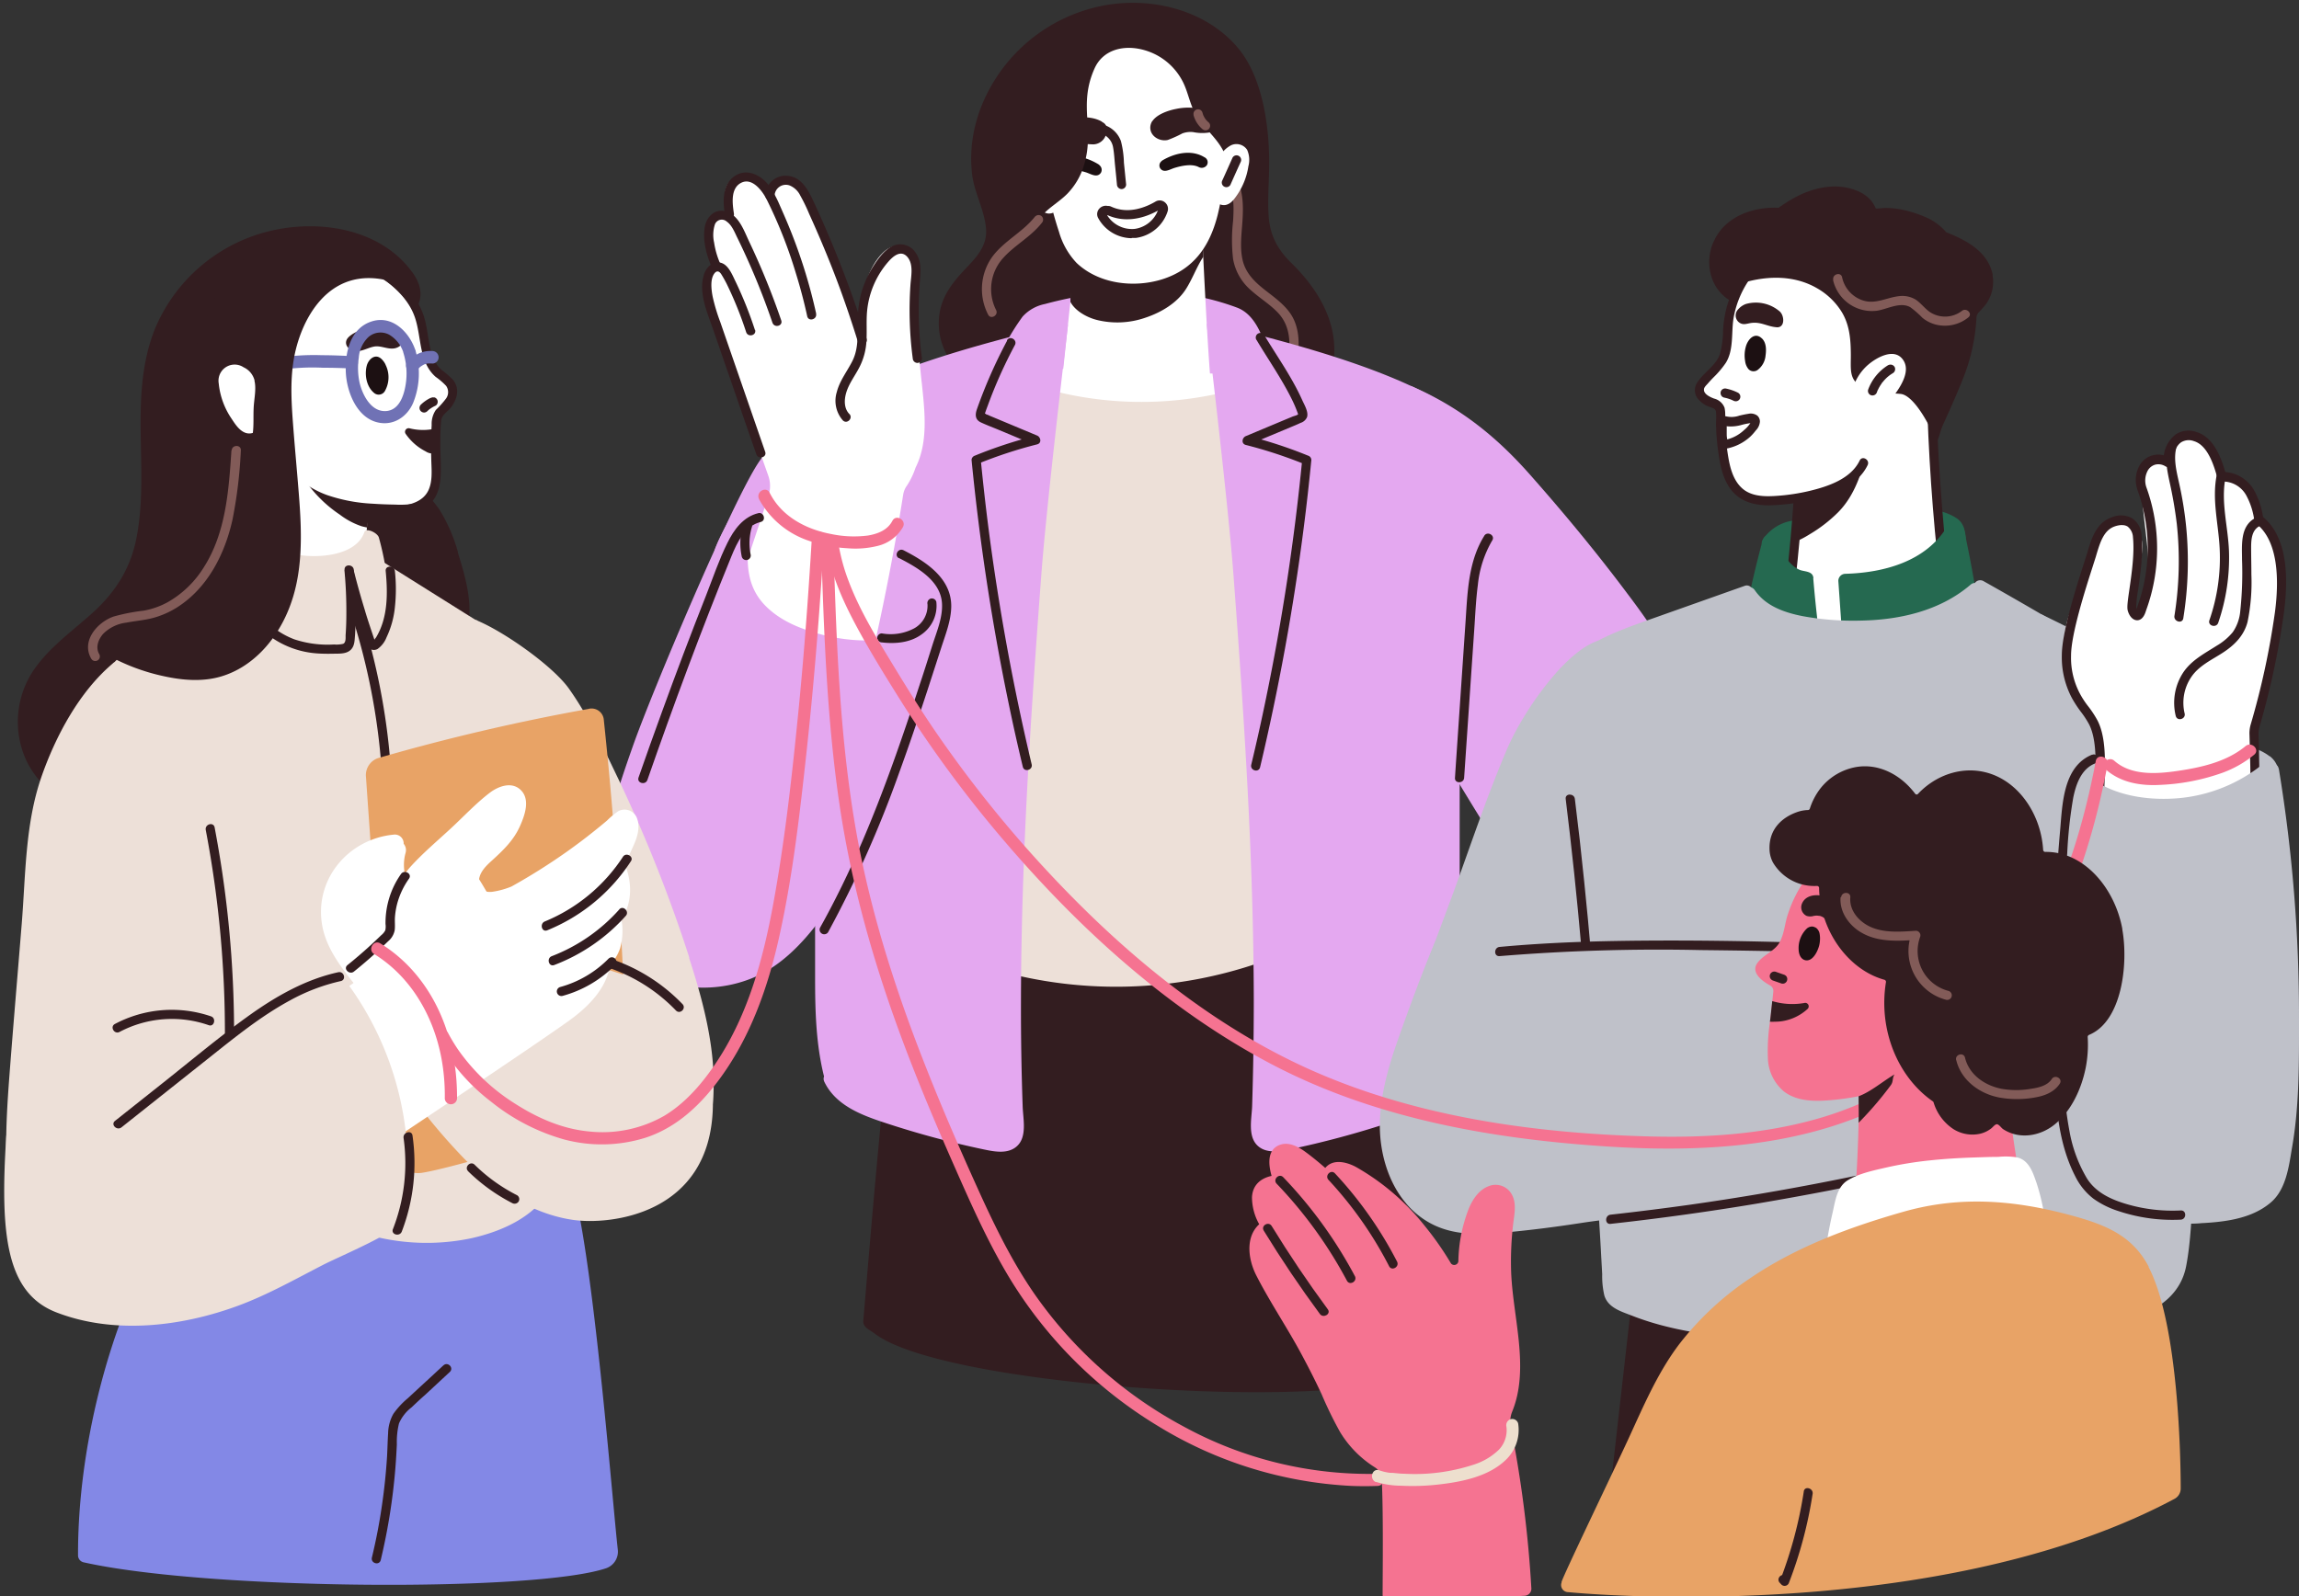 <svg xmlns="http://www.w3.org/2000/svg" id="Layer_1" data-name="Layer 1" viewBox="0 0 550 382"><rect x="0" y="0" width="550" height="382" fill="#333333" stroke="none"/><defs><style>.wdt-cus-award-vector-clr-1{fill:#331d20;}.wdt-cus-award-vector-clr-2{fill:#fff;}.wdt-cus-award-vector-clr-3{fill:#e4a8f0;}.wdt-cus-award-vector-clr-4{fill:#825b58;}.wdt-cus-award-vector-clr-5{fill:#ede0d8;}.wdt-cus-award-vector-clr-6{fill:#1c1012;}.wdt-cus-award-vector-clr-7{fill:#256950;}.wdt-cus-award-vector-clr-8{fill:#bfc1c9;}.wdt-cus-award-vector-clr-9{fill:#f57391;}.wdt-cus-award-vector-clr-10{fill:#8388e6;}.wdt-cus-award-vector-clr-11{fill:#7072b5;}.wdt-cus-award-vector-clr-12{fill:#e8a366;}.wdt-cus-award-vector-clr-13{fill:#eddfce;}</style></defs><path class="wdt-cus-award-vector-clr-1" d="M328.41,218.27c-.15-.79-63.67-.37-94.07-1-4.18-.09-8.38-.35-12.55-.33-2.44,0-5,.66-5.8,3.24a1.54,1.54,0,0,0,.17,1.33c-4,25-8.55,82.22-9.63,94.51-.15,1.59,1.4,2.1,2.69,3.08C226.49,332.39,326,338,337.61,328.19c.57-.48,0-9.21,0-10-.49-31.06-3.56-69.38-9.2-99.94Z"></path><path class="wdt-cus-award-vector-clr-1" d="M309,63c-3.28-3.22-5.11-6.47-5.48-11.12-.33-4.35.13-8.72.11-13.06,0-8.74-1.6-20.15-7.24-27.07-8-9.84-22.62-13.16-35.07-9.81a39.43,39.43,0,0,0-27,24.72c-.3.83-.55,1.68-.78,2.53a32.56,32.56,0,0,0-.92,13c.66,4.33,3,8.34,3.29,12.73.24,4.11-2.5,6.83-5.11,9.59s-5.18,5.93-5.93,9.92a15.54,15.54,0,0,0,9.64,17.44,2.32,2.32,0,0,0,1.68,1.94c11,3.44,22.55,4.67,34,5.81a103.69,103.69,0,0,0,17.53.33,39.63,39.63,0,0,1,8.71.15,69.69,69.69,0,0,1,7.93,1.87,2,2,0,0,0,2.52.76c7.2-2.78,11.77-9.75,12.28-17.43C319.8,76.51,315,68.88,309,63Z"></path><path class="wdt-cus-award-vector-clr-2" d="M300.26,97.31c-.1-.58-.19-1.27-.29-2a2.11,2.11,0,0,0,.12-.38c.32-3-1.19-6.54-2.82-9A13.54,13.54,0,0,0,291.36,81c-6-2.68-12.62-1.42-19-1.35-3.62,0-7.22-.25-10.84-.35-1.93-.06-3.9-.09-5.83,0-1.36.11-2.77.16-3.75,1.25a13.4,13.4,0,0,0-1.8,3.46c-.8,1.74-1.58,3.48-2.36,5.23-1.49,3.37-2.95,6.78-4.36,10.19a1.33,1.33,0,0,0,.66,1.81,40.63,40.63,0,0,0,50.42,6.28,20.54,20.54,0,0,0,5.18-4.07c1.51-1.91,1-4,.6-6.21Z"></path><path class="wdt-cus-award-vector-clr-3" d="M303.5,85.49a1,1,0,0,0,0-.28c-1.29-4.4-3.08-9.93-7.59-11.61-14.55-5.43-31.11-4.87-45.92-.85a9.8,9.8,0,0,0-5.34,3,54.07,54.07,0,0,0-3.8,6,1.33,1.33,0,0,0-.19,1,1.52,1.52,0,0,0-.11,2.11c1.47,1.74,4.65,2.12,6.73,2.53a59,59,0,0,0,7.84.92c5.83.37,11.68.51,17.52.72s11.47.45,17.21.35c3-.06,5.92-.2,8.86-.53,1.88-.2,4.13-.14,4.85-2.32a1.29,1.29,0,0,0,0-1Z"></path><path class="wdt-cus-award-vector-clr-2" d="M287.48,53.4a3.45,3.45,0,0,0-3.27-3.2,3.28,3.28,0,0,0-3.82-.35c-.09,0-.59.29-.7.36l-.67.19c-.21,0-.42.09-.63.12a4.58,4.58,0,0,0-.56.06c-1.5.1-3,.08-4.51.11l-9.55.18a3.31,3.31,0,0,0-1.23.26,3.52,3.52,0,0,0-1.19-.25A3.43,3.43,0,0,0,258,54.25q-2.21,20.55-4.38,41.1a2.73,2.73,0,0,0,.66,2,4,4,0,0,0,1.5,2c4.85,3.48,11,4,16.79,3.16,3.95-.6,18.21-5.08,17.48-7.83C289.18,91.46,287.48,53.4,287.48,53.4Z"></path><path class="wdt-cus-award-vector-clr-1" d="M262.48,76.58A20.43,20.43,0,0,0,274.09,76c3.72-1.25,7.52-3.49,9.65-6.86,1.54-2.42,2.54-5.27,4.12-7.68-.23-4.71-.38-8-.38-8a3.46,3.46,0,0,0-3.27-3.2,3.31,3.31,0,0,0-3.82-.35c-.09,0-.59.29-.7.37l-.67.19-.63.11c-.12,0-.47,0-.56.06-1.5.1-3,.09-4.51.12l-9.55.17a2.95,2.95,0,0,1-2.42,0,4.12,4.12,0,0,0-4.1,3.32c-.63,6-1.17,13.38-1.17,18C257.25,74.45,260.11,76,262.48,76.58Z"></path><path class="wdt-cus-award-vector-clr-4" d="M294,44.05c1.29,2.75,1.17,5.88,1,8.84A39.1,39.1,0,0,0,295,62a12.73,12.73,0,0,0,4.2,7.39c2.05,1.87,4.47,3.32,6.41,5.32,2.74,2.81,3.14,6.42,2.73,10.18-.15,1.41,2,1.39,2.19,0,.37-3.39.15-7-1.85-9.9-1.66-2.38-4.05-4-6.29-5.78s-4.32-3.82-5.06-6.76-.34-6.12-.12-9.14c.25-3.52.29-7.09-1.23-10.37-.6-1.27-2.49-.16-1.91,1.11Z"></path><path class="wdt-cus-award-vector-clr-5" d="M323.43,142.47c-.78-15.63-.85-47.88-22.87-48.87h-.17a5.48,5.48,0,0,0-4.43-.53,85.76,85.76,0,0,1-48.64-.85,5.16,5.16,0,0,0-5.78,1.6c-3.07-1.54-7.25-.82-8.13,3.4a474.24,474.24,0,0,0-9.32,73.16c-.59,12.28-.68,24.61-.27,36.9.25,7.26-1.49,19,6.43,23a5.81,5.81,0,0,0,3.88.57,105.1,105.1,0,0,0,83.59-7.77c3.31.53,6.88-1.28,6.5-5.45-2.28-25,.45-50.13-.78-75.2Z"></path><path class="wdt-cus-award-vector-clr-2" d="M290.8,16.35C285.91,7,274.9,3.77,265.09,5.79a3,3,0,0,0-2.45-.18c-12.82,4-14.52,18.71-13.43,30.12a89.89,89.89,0,0,0,4.13,19.72,18,18,0,0,0,4.24,7.49c5.3,5,13.57,6,20.35,3.93,7.66-2.38,11.47-7.94,13.37-15.4a78.63,78.63,0,0,0,2.18-17.63c.1-5.47-.1-12.58-2.68-17.48Z"></path><path class="wdt-cus-award-vector-clr-3" d="M255.47,77.87a.54.54,0,0,0-.65-.6c-12.14,3.18-47,10.9-61.4,23.17-9.75,8.3-20,24.27-22.36,30.92a5.79,5.79,0,0,0-.19,2.45c2.3,7.27,13.14,14.1,19.31,17.81L195,154.5q0,39.75,0,79.46c0,7.93.2,15.9,2.14,23.63a1.62,1.62,0,0,0,.08,1.3c2.74,5.69,9,8,14.63,9.84a217.4,217.4,0,0,0,23.67,6.36c2.49.52,5.64,1.1,7.74-.79,2.51-2.23,1.5-6.52,1.4-9.44q-.45-12.78-.41-25.57c.07-33.92,2.32-67.8,4.86-101.62,1.27-16.94,5.71-54.18,6.38-59.81Z"></path><path class="wdt-cus-award-vector-clr-2" d="M245.11,41.78a16.81,16.81,0,0,0,2.61,6.75c.73,1.09,1.58,2.37,3,2.56a2.64,2.64,0,0,0,2.85-2.31c.19-1.1-.63-7.6-1.33-8.85a6.87,6.87,0,0,0-2.94-3.13,3.05,3.05,0,0,0-3.88,1.08A5.81,5.81,0,0,0,245.11,41.78Z"></path><path class="wdt-cus-award-vector-clr-1" d="M261.84,31.82a4.13,4.13,0,0,1,4.45,3.44c.26,1.42.32,2.88.47,4.32s.31,3.05.45,4.57a1.14,1.14,0,0,0,1.1,1.1,1.11,1.11,0,0,0,1.1-1.1c-.18-1.74-.35-3.48-.53-5.23a23,23,0,0,0-.72-5.17,6.34,6.34,0,0,0-6.32-4.14c-1.39.12-1.41,2.32,0,2.2Z"></path><path class="wdt-cus-award-vector-clr-1" d="M263.58,29.09c-3.72-2.15-10.44-.62-13.35,1.86A3.09,3.09,0,0,0,249,34a2.65,2.65,0,0,0,2.71,2,10.82,10.82,0,0,0,3.49-1.29,5.89,5.89,0,0,1,2.58-.54,25.35,25.35,0,0,0,3.79.38,3.27,3.27,0,0,0,2.77-1.73c.47-.95.76-2.61-.22-3.35a5.14,5.14,0,0,0-.55-.35Z"></path><path class="wdt-cus-award-vector-clr-1" d="M275.68,29c1.12-1.7,3.92-2.59,5.65-2.93a14.26,14.26,0,0,1,7.69.48A3.12,3.12,0,0,1,291.13,29a2.64,2.64,0,0,1-1.94,2.72,10.7,10.7,0,0,1-3.7-.1,5.66,5.66,0,0,0-2.62.3,27.85,27.85,0,0,1-3.48,1.57c-2,.48-4.46-1-4.18-3.29a3,3,0,0,1,.48-1.27Z"></path><path class="wdt-cus-award-vector-clr-6" d="M288.24,37.69c-3.15-2-7.17-1.07-10.16.7a1.62,1.62,0,0,0-.28.25,1.3,1.3,0,0,0-.25,1.62c.85,1.25,2.3.28,3.37-.06,1.68-.52,4.22-1.09,5.88-.21a1.5,1.5,0,0,0,1.94-.49,1.33,1.33,0,0,0-.51-1.83Z"></path><path class="wdt-cus-award-vector-clr-6" d="M252.27,38.58c3.27-2.16,7.46-1.14,10.55.76a1.5,1.5,0,0,1,.29.27,1.41,1.41,0,0,1,.27,1.72c-.88,1.32-2.39.31-3.5-.06-1.76-.55-4.38-1.17-6.11-.23a1.54,1.54,0,0,1-2-.51A1.44,1.44,0,0,1,252.27,38.58Z"></path><path class="wdt-cus-award-vector-clr-3" d="M295.09,137.6c2.54,33.82,4.79,67.69,4.86,101.61q0,12.79-.4,25.57c-.11,2.91-1.12,7.21,1.39,9.45,2.09,1.87,5.25,1.3,7.74.79a222,222,0,0,0,23.67-6.36c5.62-1.84,11.89-4.15,14.63-9.84a1.73,1.73,0,0,0,.09-1.31c1.94-7.72,2.13-15.69,2.13-23.62q0-39.73,0-79.46l4.81-2.88c6.18-3.71,17-10.55,19.31-17.82a1.64,1.64,0,0,0,.06-.61,1.4,1.4,0,0,0,.86-1.87c-2.34-6.66-13.73-22.6-23.48-30.9-14.43-12.25-49.27-20-61.41-23.17a.55.55,0,0,0-.64.6C289.38,83.42,293.82,120.66,295.09,137.6Z"></path><path class="wdt-cus-award-vector-clr-1" d="M294.26,42.25l.17-.23.33-.44c.19-.28.39-.54.58-.82,1.38-2,2.58-4.14,3.8-6.26,0-5.75,0-11.83-2.32-17.13C292,6.46,280.13,1.49,268.73,3c-3-.77-6.83.47-9.43,1.76a22,22,0,0,0-10.82,12.81c-2.31,6.64-3.41,13.88-4.35,20.83a159.75,159.75,0,0,0-1.39,19.18,33.29,33.29,0,0,0-.42,11.08c.23,2.14,3.61,2.16,3.36,0a36.94,36.94,0,0,1-.16-6.91,1.55,1.55,0,0,0,.56-1.25c0-.82,0-1.65,0-2.47a16,16,0,0,1,2.42-5.48c1.83-2.61,4.7-4,6.89-6.24a16.65,16.65,0,0,0,4-7c2.5-8.44-1.46-14.14,2.45-22.9,2.09-4.7,7.24-5.74,11.84-4.44a14.85,14.85,0,0,1,9.36,7.73c1.19,2.41,1.6,5.13,2.91,7.47,2.25,4,6.19,6.38,7.53,11a21.24,21.24,0,0,1,.75,4.11Z"></path><path class="wdt-cus-award-vector-clr-2" d="M298.36,35.86a3.05,3.05,0,0,0-3.88-1.08,6.81,6.81,0,0,0-2.94,3.13c-.71,1.26-1.54,7.75-1.34,8.85a2.64,2.64,0,0,0,2.86,2.31c1.4-.19,2.25-1.46,3-2.56a16.6,16.6,0,0,0,2.6-6.74A5.88,5.88,0,0,0,298.36,35.86Z"></path><path class="wdt-cus-award-vector-clr-3" d="M407.4,171a184.66,184.66,0,0,0-18-28.85c-7.36-9.85-15.26-19.39-23.41-28.61-7.39-8.35-16.07-15.82-28.24-21.1-1.73-.75-2.92,4.9-2.8,6.37.85,11.43-3.82,22.06-6.91,32.83-1.55,5.4-3.28,11.26-1.23,16.75,2,5.28,5.36,10.22,8.14,15.11q9.21,16.08,18.93,31.86c5.52,9,10.93,19.17,20,25.05,7.7,5,17.92,6.64,26.4,2.64,8-3.81,12.81-12.39,14.06-20.92,1.58-10.83-2.23-21.53-6.93-31.13Z"></path><path class="wdt-cus-award-vector-clr-1" d="M355.09,128.22c-3.76,6-4,13.27-4.45,20.1l-1.63,24c-.31,4.61-.63,9.2-.93,13.81-.11,1.41,2.09,1.41,2.19,0q.81-11.81,1.61-23.62l.81-11.81c.25-3.55.39-7.15.86-10.69A26.17,26.17,0,0,1,357,129.32c.75-1.2-1.14-2.3-1.91-1.12Z"></path><path class="wdt-cus-award-vector-clr-3" d="M217.85,88.4a2.36,2.36,0,0,0-1.53,0C212,89.89,190,97.9,181.47,110.67c-6.51,9.81-25.6,55.19-30,67.69-4.06,11.51-8.31,23.92-6.92,36.31.75,6.7,3.39,13.63,9.87,16.72a32.1,32.1,0,0,0,25.92.71c12.58-5.38,17.08-18.16,22.76-29.54a219.07,219.07,0,0,0,16.05-43,217.05,217.05,0,0,0,4.92-25c.73-5.47,1.14-11,1.33-16.48.4-10.93,2.76-25.83-7.55-29.65Z"></path><path class="wdt-cus-award-vector-clr-3" d="M224.7,141c-2.06-3.65-6.06-5.88-9.56-7.95a81.56,81.56,0,0,0-12.79-6.29,43.84,43.84,0,0,0-15.5-3c-4.31,0-10.06.6-11.08,5.57a2.85,2.85,0,0,0,.83,1.92,18.85,18.85,0,0,0,1,11.11,18.11,18.11,0,0,0,8,8c8,4.45,17.86,5.81,26.88,4.64,3.81-.5,9.95-1,12.61-4.05C227.41,148.29,226.37,144,224.7,141Z"></path><path class="wdt-cus-award-vector-clr-2" d="M220.48,91.39c-.83-8.18-1.78-16.17-.92-24.39.31-2.88-.12-6.23-3.06-7.63s-5.15.61-6.74,2.84c-3.39,4.82-3.83,10.94-3.86,16.71l-1,.11a116.35,116.35,0,0,0-4.79-16.55c-2-5.41-4.23-11.27-7.58-16-1.3-1.85-3.08-4.1-5.6-3.82a4.46,4.46,0,0,0-3.45,2.63c-.24-.35-.49-.7-.76-1-1.76-2-4.89-3-7.31-1.51-2.8,1.79-2.08,5.65-1.23,8.29,0,.15.1.3.15.44a5.25,5.25,0,0,0-2.46.27c-4.57,1.58-2.63,7.6-1.5,10.89.24.71.47,1.41.7,2.11a5.9,5.9,0,0,0-2,3.19c-.62,2.76.47,5.54,1.37,8.1l3.21,9.09q5.08,14.33,10.15,28.67a7.33,7.33,0,0,1,.07,4.72c-1.86,5.82-6.78,20.93-10,29.1,0,.11,0,.2-.06.3a1.35,1.35,0,0,0,0,1.23c2.67,6.55,8.81,10.75,14.76,14.12,6.1,3.42,14,5.22,19.72.19a1.57,1.57,0,0,0-.59-2.66q5-21.09,8.38-42.5a5.08,5.08,0,0,1,.89-2.13,18,18,0,0,0,2.06-4.29c3.15-6.2,2.16-13.81,1.47-20.48Z"></path><path class="wdt-cus-award-vector-clr-3" d="M226,148c.31-1.73-2.17-3-3-1.23-2.21,4.56-8.31,6-13,6.42a42.75,42.75,0,0,1-15.28-1.87c-4.54-1.34-9-3.41-12.2-7-3.45-3.92-3.93-8.64-3.52-13.58a1.93,1.93,0,0,0,.07-.78c0-.22,0-.42.06-.63.23-2.15-3.14-2.13-3.37,0,0,.22-13.66,31.3-19.64,47-5.28,13.85-15.21,32.86-9.11,47.68,5.14,12.48,22.1,15.17,34.2,9.5,5.9-2.78,10.61-7.64,14.51-12.77a117.07,117.07,0,0,0,11.89-20c7.92-16.44,13.35-34.1,18.49-51.56A1.5,1.5,0,0,0,226,148Z"></path><path class="wdt-cus-award-vector-clr-1" d="M215.07,133.54c4.34,2.24,10,5.39,10.29,10.9.18,3.35-1.26,6.69-2.26,9.83s-2,6.36-3.07,9.54c-4.16,12.75-8.54,25.46-13.85,37.8-3,6.94-6.29,13.76-10,20.39a1.11,1.11,0,0,0,1.91,1.11,266.49,266.49,0,0,0,17-38.15c2.39-6.54,4.61-13.14,6.78-19.76,1.08-3.34,2.17-6.67,3.24-10s2.41-6.61,2.46-10.05c.07-6.76-6-10.72-11.4-13.47-1.26-.65-2.37,1.24-1.11,1.9Z"></path><path class="wdt-cus-award-vector-clr-1" d="M211,153.73c3.18.38,6.72.06,9.39-1.86A8.35,8.35,0,0,0,224,144a1.11,1.11,0,0,0-1.35-.76,1.14,1.14,0,0,0-.76,1.35,6.2,6.2,0,0,1-3.09,5.72,12,12,0,0,1-7.83,1.26,1.09,1.09,0,0,0-1.1,1.09A1.12,1.12,0,0,0,211,153.73Z"></path><path class="wdt-cus-award-vector-clr-1" d="M181.44,122.79c-3.6.85-5.87,3.95-7.41,7.11-2,4-3.45,8.34-5.09,12.52q-5.46,13.83-10.53,27.8-2.88,7.89-5.65,15.84c-.47,1.33,1.65,1.91,2.12.58,6.27-18,12.9-35.88,20.1-53.51,1.35-3.3,3.23-7.32,7-8.22,1.38-.32.79-2.44-.58-2.12Z"></path><path class="wdt-cus-award-vector-clr-1" d="M177.78,125.45a15.62,15.62,0,0,0-.32,7.77,1.09,1.09,0,0,0,2.11-.58,13.35,13.35,0,0,1,.33-6.6,1.09,1.09,0,1,0-2.1-.59Z"></path><path class="wdt-cus-award-vector-clr-1" d="M185.31,46.83a2.69,2.69,0,0,1,3.57-2.46,4.91,4.91,0,0,1,2.56,2.4,41.7,41.7,0,0,1,2.14,4.41c2.84,6.27,5.49,12.65,7.82,19.13,1.35,3.74,2.61,7.53,3.8,11.34.4,1.34,2.53.77,2.12-.59q-3.51-11.32-8.06-22.29c-1.52-3.67-3.11-7.3-4.8-10.91-1.19-2.55-2.84-5.48-5.93-5.77a4.81,4.81,0,0,0-5.42,4.73,1.1,1.1,0,0,0,2.2,0Z"></path><path class="wdt-cus-award-vector-clr-1" d="M203.2,99.08c-1.33-1.37-1.26-3.44-.74-5.16.63-2.09,2-3.88,3-5.78a15.42,15.42,0,0,0,1.83-6.64c.13-2.36-.07-4.73.15-7.08a21,21,0,0,1,5.05-11.76c1.23-1.41,3.11-3,4.67-1.07,1.42,1.79.79,4.54.65,6.61a88.15,88.15,0,0,0,.55,17.56,1.14,1.14,0,0,0,1.1,1.09,1.11,1.11,0,0,0,1.1-1.09,86.59,86.59,0,0,1-.53-17.92c.19-2.49.57-5.23-1-7.39a4.34,4.34,0,0,0-5.55-1.54c-2.08,1-3.67,3.35-4.86,5.28A23.75,23.75,0,0,0,205.82,71a31.15,31.15,0,0,0-.64,7.47c0,2.75,0,5.46-1.3,8s-3,4.64-3.69,7.35a7.09,7.09,0,0,0,1.45,6.78c1,1,2.53-.54,1.55-1.55Z"></path><path class="wdt-cus-award-vector-clr-1" d="M195.27,75.11a126.94,126.94,0,0,0-6.67-21.23c-.69-1.67-1.42-3.32-2.16-5A25.26,25.26,0,0,0,184,44.45c-1.78-2.4-5.11-4.24-8-2.47-3.38,2.07-3.06,6.34-2.54,9.72.22,1.39,2.32.81,2.12-.58-.35-2.33-.88-6.07,1.76-7.39s5.08,2,6.1,4.05a110.93,110.93,0,0,1,6.91,17.45c1.07,3.44,2,6.92,2.76,10.43.3,1.38,2.41.79,2.12-.58Z"></path><path class="wdt-cus-award-vector-clr-1" d="M186.9,76.67a179,179,0,0,0-7.64-18.79c-1.22-2.56-2.4-6.13-5.31-7.2-2.71-1-4.9,1.07-5.34,3.63-.57,3.35.47,7,1.84,10,.58,1.28,2.47.17,1.9-1.12a19.67,19.67,0,0,1-1.51-5.15,8.27,8.27,0,0,1,.16-4.25,1.76,1.76,0,0,1,2.87-.76c1.29.9,1.92,2.67,2.59,4a174.25,174.25,0,0,1,8.32,20.15C185.24,78.59,187.36,78,186.9,76.67Z"></path><path class="wdt-cus-award-vector-clr-1" d="M180.62,79A95.12,95.12,0,0,0,176,67.43c-.73-1.47-1.59-3.76-3.22-4.44-2-.81-3.76.84-4.35,2.64-1.39,4.28.71,9,2.1,13,1.64,4.73,3.26,9.45,4.9,14.17q2.75,8,5.51,15.9c.45,1.34,2.58.77,2.12-.58l-8.61-24.88-2.15-6.22a43.86,43.86,0,0,1-1.8-6c-.31-1.6-.66-4.19.41-5.59.63-.82,1.23-.48,1.68.25s.87,1.48,1.26,2.25a88.92,88.92,0,0,1,4.66,11.56c.45,1.33,2.57.76,2.12-.59Z"></path><path class="wdt-cus-award-vector-clr-1" d="M294.87,37.72c-.8,1.8-1.61,3.61-2.43,5.41a1.1,1.1,0,0,0,1.91,1.11c.8-1.8,1.61-3.61,2.43-5.41a1.1,1.1,0,0,0-1.91-1.11Z"></path><path class="wdt-cus-award-vector-clr-1" d="M270.73,57a9.22,9.22,0,0,1-8-4.81,1.93,1.93,0,0,1,.28-2.28,2.09,2.09,0,0,1,2-.62,1.61,1.61,0,0,1,.81.15c4.2,1.95,8.46.07,10.63-1.21a1.93,1.93,0,0,1,2.21.17,2,2,0,0,1,.67,2.2,9.27,9.27,0,0,1-7.63,6.34c-.3,0-.61,0-.93,0Zm-5.86-5.48a7,7,0,0,0,6.54,3.26A7,7,0,0,0,277,50.4c-4.16,2.31-8.4,2.71-12,1.1Z"></path><path class="wdt-cus-award-vector-clr-4" d="M247.66,51.76c-2.91,3.76-7.42,5.84-10.26,9.67a13.3,13.3,0,0,0-1,13.87c.64,1.25,2.54.14,1.9-1.11a11.08,11.08,0,0,1,1.54-12.28c2.81-3.22,6.76-5.19,9.4-8.58a1.13,1.13,0,0,0,0-1.55,1.1,1.1,0,0,0-1.55,0Z"></path><path class="wdt-cus-award-vector-clr-4" d="M285.53,27.54a6.72,6.72,0,0,0,2.1,3.33,1.14,1.14,0,0,0,.77.32,1.09,1.09,0,0,0,1.1-1.09,1,1,0,0,0-.32-.78,6.37,6.37,0,0,1-.81-.83l.18.22a5.8,5.8,0,0,1-.76-1.32l.11.26a7.17,7.17,0,0,1-.23-.7,1.1,1.1,0,0,0-1.35-.76,1.12,1.12,0,0,0-.76,1.35Z"></path><path class="wdt-cus-award-vector-clr-1" d="M300.61,81.35c2.77,4.65,5.89,9.1,8.31,13.94a30.63,30.63,0,0,1,1.49,3.43,4.43,4.43,0,0,1,.18.55.75.75,0,0,0-.06-.13c-.19.25-1,.42-1.29.54l-2.14.89-9.05,3.79c-.92.38-1.16,1.83,0,2.12a107,107,0,0,1,14.28,4.7c-.26-.35-.54-.7-.81-1.05A543.63,543.63,0,0,1,302.9,167q-1.65,8.06-3.56,16c-.32,1.38,1.79,2,2.12.59a551.83,551.83,0,0,0,10.42-57.18c.7-5.43,1.3-10.87,1.84-16.32a1.1,1.1,0,0,0-.8-1.06,107.39,107.39,0,0,0-14.28-4.69v2.12l10.19-4.26c.76-.32,1.54-.63,2.3-1a2.47,2.47,0,0,0,1.55-1.36c.41-1.22-.61-2.93-1.1-4-2.46-5.52-6-10.46-9.11-15.62a1.1,1.1,0,0,0-1.9,1.11Z"></path><path class="wdt-cus-award-vector-clr-1" d="M240.91,81.57a118.14,118.14,0,0,0-7.19,16.33c-.45,1.28-.48,2.51.92,3.17s2.79,1.17,4.16,1.74l8.71,3.64v-2.12a106.83,106.83,0,0,0-14.27,4.7,1.15,1.15,0,0,0-.81,1,550.45,550.45,0,0,0,8.7,57.46q1.65,8.06,3.56,16c.32,1.38,2.44.79,2.12-.58a551.4,551.4,0,0,1-10.34-56.6c-.7-5.43-1.3-10.87-1.84-16.32-.26.35-.54.7-.81,1.05a107.44,107.44,0,0,1,14.28-4.7c1.16-.29.92-1.72,0-2.12l-7.57-3.16-3.78-1.58a3.91,3.91,0,0,0-.82-.33c-.2-.21-.32-.21-.35,0l.09-.31c.2-.64.45-1.29.69-1.93a111.85,111.85,0,0,1,6.44-14.35c.66-1.24-1.23-2.35-1.9-1.11Z"></path><path class="wdt-cus-award-vector-clr-1" d="M517.78,330.33c-.17-4.7-.49-9.39-.92-14.07-.2-2.34-.45-4.68-.72-7-.23-2.05-.19-4.6-1.12-6.48-1.92-3.85-7.63-3.09-11.24-3.3-4.71-.26-9.43-.46-14.16-.63q-14.58-.48-29.17-.24a608.52,608.52,0,0,0-64.84,4.46,2390.34,2390.34,0,0,1-4.83,4.68c-1.29,10.87-5.42,47.93-6.71,58.8a2.54,2.54,0,0,0,2.53,2.53c18.82-2,105.2-1.26,130.11-33.38,1.22-1.56,1.16-3.45,1.09-5.35Z"></path><path class="wdt-cus-award-vector-clr-7" d="M470.28,128.69c-.32-3.82-1.8-4.51-3.33-5.34a14.49,14.49,0,0,0-5.08-1.42,1.73,1.73,0,0,0-2.08,2.08,6.62,6.62,0,0,0,1,2.34c.2.3.41.6.6.92s.22.35.31.54l.11.25c.58,1.42.68,3,1.21,4.43.35.95.78,2.09,1.88,2.4,1.29.35,2.39-.62,3.05-1.61a6.59,6.59,0,0,0,.89-4H469c.83-.28,1.33.38,1.24-.55Z"></path><path class="wdt-cus-award-vector-clr-7" d="M430.35,124.47a10.49,10.49,0,0,0-8.66,4.7,1.7,1.7,0,0,0,.6,2.3,2.34,2.34,0,0,0,.42,1c.91,1.11,1.84,2.23,2.74,3.35a19.14,19.14,0,0,0,1.23,1.47,3.4,3.4,0,0,0,2.24,1.07,1.7,1.7,0,0,0,1.69-1.68,33.15,33.15,0,0,1,1.36-10,1.7,1.7,0,0,0-1.62-2.13Z"></path><path class="wdt-cus-award-vector-clr-1" d="M476.75,65.89c-1.05-5.62-6.25-8.38-11.14-10.31a13.44,13.44,0,0,0-5.39-3.8A28.25,28.25,0,0,0,454.13,50a23.18,23.18,0,0,0-3-.24c-.69,0-1.6.17-2.36.13A9.64,9.64,0,0,0,447.64,48a8.78,8.78,0,0,0-2.75-2.08,14.19,14.19,0,0,0-7.57-1.2c-4.44.44-8.31,2.49-11.82,5-6-.27-12.62,2-15.35,7.72a11.77,11.77,0,0,0-.56,9.23,10,10,0,0,0,6.32,6.17,1.49,1.49,0,0,0,.86,0,1.44,1.44,0,0,0,1.41.22c2.41-.82,5.37-2.42,7.95-1.71s4.42,2.66,6,4.53c3.09,3.61,5.08,8,7.16,12.26a54.5,54.5,0,0,0,7.49,12.11,69.27,69.27,0,0,0,12,10.24,1.55,1.55,0,0,0,2.32-.63c2.85-6.38,5.91-12.71,8.5-19.21a45.56,45.56,0,0,0,3.24-14.64,2,2,0,0,1,.54-1.26c.32-.33.63-.68.92-1a9.05,9.05,0,0,0,2.38-7.88Z"></path><path class="wdt-cus-award-vector-clr-2" d="M462.34,87.83c1.83-4.82,3.31-9.94,1.77-15.06A2.55,2.55,0,0,0,461,71a2.64,2.64,0,0,0-1.33,1c-6.43,2.27-11.49,7.55-16.18,12.29a143.43,143.43,0,0,0-13.81,16.34,2.41,2.41,0,0,0,.12,2.69,3.22,3.22,0,0,0-.06.57A355.69,355.69,0,0,1,428,141.91a2.38,2.38,0,0,0,.16,1.16.59.59,0,0,0,0,.17c1.44,3.51,3,7,6.21,9.25,3.43,2.35,8,2.54,12,2,7-.87,14.32-3.1,18.94-8.66a2.29,2.29,0,0,0,1.4-2.23,519.05,519.05,0,0,1-4.38-55.82Z"></path><path class="wdt-cus-award-vector-clr-1" d="M429.74,103.86c.08,8.66-.2,17.32-.77,26a22.85,22.85,0,0,0,3.95-2,34.45,34.45,0,0,0,6.78-5.23c4.69-4.7,6.34-11.6,7.65-18,1-5.12,2.66-9.35,2.81-14.59.09-3.29.16-7.62-1.57-10.72-1.77,1.64-3.47,3.37-5.11,5a143.43,143.43,0,0,0-13.81,16.34,2.41,2.41,0,0,0,.12,2.69,3.22,3.22,0,0,0-.06.57Z"></path><path class="wdt-cus-award-vector-clr-2" d="M463.13,71.42c-2.49-5.32-8.43-8.29-13.6-10.43-10.72-4.4-24.3-3.67-31.82,6.22-2.62,3.45-4.51,7.53-5.33,17.2a6.44,6.44,0,0,1-1.54,3.64c-.19.24-.4.46-.59.69-.42.5-.86,1-1.29,1.49a9.72,9.72,0,0,0-1.34,1.67,2.3,2.3,0,0,0,.44,2.75,6.19,6.19,0,0,0,1.52,1.11,8.75,8.75,0,0,0,2.34.89c0,3.92.06,8.4.22,13.56a9.14,9.14,0,0,0,4.06,7.52c2.43,1.6,5.49,1.87,8.32,1.92,6.56.09,13.84-2.91,19.28-5.58.41-.51,4.31-6.33,5.47-10.28s2.43-7.87,5.16-10.87,5.89-4.82,8.19-7.85c2-4.27,2.53-9.31.51-13.64Z"></path><path class="wdt-cus-award-vector-clr-6" d="M421.52,81c-1.67-1.62-3.29.1-3.81,1.79a7.77,7.77,0,0,0-.21,3.65,3.65,3.65,0,0,0,.81,1.9,1.67,1.67,0,0,0,2.3.09,4.82,4.82,0,0,0,1.77-3.33c.2-1.39.2-3.08-.86-4.11Z"></path><path class="wdt-cus-award-vector-clr-1" d="M426.32,75.3a2.54,2.54,0,0,0-.49-.72,8.76,8.76,0,0,0-8.17-1.83A4.47,4.47,0,0,0,415.85,74a2.11,2.11,0,0,0,.14,3.11c1,.79,1.86.33,2.93.18,2.33-.32,3.77.79,5.9,1C426.67,78.59,426.92,76.61,426.32,75.3Z"></path><path class="wdt-cus-award-vector-clr-1" d="M465.15,63.21c-8.08-9.9-22.11-13.94-34.32-10.63a34,34,0,0,0-10.06,4.58c-2.76,1.86-5.61,4.12-6.31,7.55a1,1,0,0,0,0,.3c-1.72.88-.87,3.81,1.11,3.13,6.21-2.16,13.28-2.57,19.14.84a16.54,16.54,0,0,1,6,5.85c1.64,2.81,2,5.89,2.06,9.08.15,4.93-1,7.54,4.66,9.58,2.36.87,4.88.5,7.31.78,3.34.38,7.5,8.51,8.42,11.44.48,1.55,4.7-16.37,5.78-24,1-6.68.72-13.07-3.72-18.5Z"></path><path class="wdt-cus-award-vector-clr-1" d="M417.94,64.12a25.55,25.55,0,0,0-4.9,9.57,26.94,26.94,0,0,0-.82,5.35,22.48,22.48,0,0,1-.74,5.66c-1,2.93-4.13,4.52-5.62,7.14a3.27,3.27,0,0,0,.63,3.91A6.27,6.27,0,0,0,408.11,97c.58.32,1.24.44,1.81.73a1,1,0,0,1,.61.91c.09,1,0,2,0,3a56.26,56.26,0,0,0,.5,6.22c.44,3.23,1.05,6.66,3.09,9.32,2.21,2.89,5.68,3.79,9.18,3.74a47.53,47.53,0,0,0,8.33-.93c5.5-1.07,12.54-3.21,15.17-8.68.62-1.27-1.28-2.38-1.9-1.11-2.12,4.42-7.63,6.23-12.07,7.29a47.82,47.82,0,0,1-7.35,1.14c-3,.23-6.59.32-8.93-2-2.15-2.1-2.8-5.32-3.24-8.19a53.16,53.16,0,0,1-.55-5.92c0-.9-.05-1.79-.05-2.68a7.83,7.83,0,0,0-.14-2.27,3.59,3.59,0,0,0-2.49-2.19c-.85-.31-2.56-1.07-2.43-2.21,0-.47.57-1,.86-1.32.5-.58,1-1.12,1.54-1.66a22.17,22.17,0,0,0,2.83-3.37c2-3.23,1.23-7.43,1.9-11a23.26,23.26,0,0,1,4.71-10.24C420.37,64.59,418.83,63,417.94,64.12Z"></path><path class="wdt-cus-award-vector-clr-2" d="M455.28,86.11c-2.08-3-6.35-.56-8.39,1.2-2.85,2.47-4.7,6.61-3.73,10.37a3.62,3.62,0,0,0,4.17,2.37c1.76-.31,2.8-1.74,3.71-2.83C453,94.81,457.7,89.56,455.28,86.11Z"></path><path class="wdt-cus-award-vector-clr-1" d="M451.8,87.33a11.49,11.49,0,0,0-4.88,5.93,1.09,1.09,0,0,0,.76,1.34,1.12,1.12,0,0,0,1.35-.76,3.73,3.73,0,0,1,.15-.38c-.13.24,0,0,0,0s0-.1.08-.15a6.06,6.06,0,0,1,.39-.76,7.15,7.15,0,0,1,.44-.68c.06-.09.17-.33.26-.37s-.11.15,0,0,.1-.13.16-.19a9,9,0,0,1,1.14-1.17l.32-.26c.22-.18-.19.13,0,0l.16-.12c.23-.16.47-.32.72-.47a1.12,1.12,0,0,0,.39-1.51,1.14,1.14,0,0,0-1.51-.39Z"></path><path class="wdt-cus-award-vector-clr-1" d="M412.35,95.12a9.55,9.55,0,0,1,2,.6,2.06,2.06,0,0,0-.26-.12l.6.28a1.19,1.19,0,0,0,.85.11,1.16,1.16,0,0,0,.66-.49,1.19,1.19,0,0,0,.12-.85,1.15,1.15,0,0,0-.5-.66A11.54,11.54,0,0,0,413,93a1.14,1.14,0,0,0-.85.11,1.07,1.07,0,0,0-.5.66,1.15,1.15,0,0,0,.12.85,1,1,0,0,0,.66.5Z"></path><path class="wdt-cus-award-vector-clr-1" d="M412.3,107.54a1.11,1.11,0,0,1-1.08-.9l-.06-.28c0-.16-.07-.32-.1-.48l-.1-.95c0-.41-.06-.83-.08-1.24,0-1.14,0-2.25.09-3.09a1.09,1.09,0,0,1,.73-1,1.52,1.52,0,0,1,1.13,0,5.68,5.68,0,0,0,3.31-.15c.69-.16,1.39-.32,2.11-.42a2.65,2.65,0,0,1,2.15.42,1.88,1.88,0,0,1,.63,1.45,3.31,3.31,0,0,1-.94,2.06l-.13.16a12.35,12.35,0,0,1-1.18,1.32,11.65,11.65,0,0,1-6.33,3h-.16Zm.79-5.58c0,.53,0,1.1,0,1.67,0,.38,0,.75.06,1.13l.05.39a9.23,9.23,0,0,0,4.08-2.27,6.73,6.73,0,0,0,1-1l.15-.19c.07-.1.21-.26.31-.41a.41.41,0,0,0-.15,0,15.62,15.62,0,0,0-1.9.39,9.51,9.51,0,0,1-3.56.34Z"></path><path class="wdt-cus-award-vector-clr-1" d="M429.1,119.65c-.45,6.32-1,12.64-1.73,18.93-.16,1.4,2,1.39,2.2,0q1.05-9.47,1.73-18.93C431.4,118.24,429.2,118.24,429.1,119.65Z"></path><path class="wdt-cus-award-vector-clr-1" d="M461.11,98.83q.79,22.52,3.59,44.91c.18,1.39,2.37,1.4,2.2,0q-2.79-22.36-3.59-44.91C463.26,97.43,461.07,97.41,461.11,98.83Z"></path><path class="wdt-cus-award-vector-clr-7" d="M473.37,146q-1.42-9.74-3.53-19.35a1.44,1.44,0,0,0-1.58-1.19,1.63,1.63,0,0,0-2.4.47c-5.06,8.43-15.15,11.12-24.39,11.38a1.7,1.7,0,0,0-1.68,1.68c.38,5.36.75,10.73,1.13,16.08a1.72,1.72,0,0,0,1.86,1.61c4.08,3.39,10,3.6,14.85,1.78a38.22,38.22,0,0,0,8.29-4.55,33,33,0,0,0,7-6.21c.05-.06.08-.13.13-.19a2,2,0,0,0,.35-1.49Z"></path><path class="wdt-cus-award-vector-clr-7" d="M433.83,138.33c-.15-1.76-2.2-1.48-3.37-2-2.88-1.32-4.44-4.81-5.65-7.55a1.69,1.69,0,0,0-2.31-.6,1.64,1.64,0,0,0-.78,1.21c0,.09-.09.15-.12.24-1.52,5.64-2.84,11.35-4,17.08a1.57,1.57,0,0,0-.22,1c-.06.3-.14.59-.19.88a1.75,1.75,0,0,0,1.47,2.06,17.76,17.76,0,0,0,14.19,8.82,1.43,1.43,0,0,0,.22,0,1.54,1.54,0,0,0,1.34.76c.82,0,1.81-.77,1.68-1.68-1-7.23-1.68-12.92-2.3-20.17Z"></path><path class="wdt-cus-award-vector-clr-8" d="M528,195.89a77.23,77.23,0,0,0-.34-13.77c-1.08-7.24-5-12.9-10.71-17.36-6.16-4.81-13.17-8.62-19.85-12.61q-11.21-6.69-22.56-13.08a1.58,1.58,0,0,0-2.08.43,1.62,1.62,0,0,0-1,.39c-7.31,6.28-17,8.47-26.45,8.62a66.73,66.73,0,0,1-13.76-1.07c-4.35-.85-8.85-2.41-11.45-6.22a1.76,1.76,0,0,0-.88-.67,1.39,1.39,0,0,0-1.55-.35q-10.41,3.69-20.84,7.39c-5.61,2-11.37,3.89-16.49,7a30.87,30.87,0,0,0-11.75,12.57c-2.76,5.48-4.36,11.5-5.94,17.41-2.14,8-3.95,16-5.48,24.15a1.77,1.77,0,0,0,1.72,2.07,1.5,1.5,0,0,0,.13.11,152.6,152.6,0,0,0,20,10.78q.06,1.35.15,2.7c0,24.8,2.75,49.91,4.11,74.68.1,2,.22,3.92.32,5.88a20.24,20.24,0,0,0,.52,5.09c.9,2.91,4,3.8,6.56,4.79,16.33,6.43,36.93,5.88,54.33,6.16a380.63,380.63,0,0,0,47.85-2.25C503,317.54,520.48,316,523,303c1.17-6.09,1.27-12.5,1.75-18.67q1.63-20.47,2.6-41,1.06-23,1.34-46.09a1.47,1.47,0,0,0-.71-1.33Z"></path><path class="wdt-cus-award-vector-clr-8" d="M401,172.94c-3.32-8.25-12.46-21.89-19.18-19.43-7.43,2.71-17.19,16.27-21.21,25.58-4.92,11.46-8.84,23.38-13.13,35.07-4.6,12.53-9.53,25-13.78,37.66-2,5.82-3.46,12.25-1.67,18.3a21.61,21.61,0,0,0,8.82,11.5c5.19,3.54,11.5,5,17.67,5.63a74.83,74.83,0,0,0,17-.1,1.45,1.45,0,0,0,1.2.45c9.75-.51,12.87-10.66,13.76-18.75,1.28-11.38,2.61-22.72,4.5-34,1.84-11.11,4.09-22.15,6.66-33.11,1.17-5,2.33-10,2.2-15.21a39,39,0,0,0-2.81-13.59Z"></path><path class="wdt-cus-award-vector-clr-1" d="M374.57,191.19q4.35,35.31,6.22,70.86.52,10,.85,19.95c0,1.4,2.24,1.42,2.2,0q-1.18-35.55-4.84-71-1-9.94-2.24-19.84C376.59,189.8,374.39,189.79,374.57,191.19Z"></path><path class="wdt-cus-award-vector-clr-8" d="M544.08,267c-1.33-12.48-3.22-24.91-4.84-37.34-1.44-11-2.54-22.18-5.1-33-2.68-11.31-7.38-22.27-15.76-30.65-7.83-7.84-16.18-12.3-30-19-.32-.14-5.19,12.38-5.1,16.26.13,6.24.37,12.49.65,18.73.58,12.5,1.42,25,2.34,37.45.91,12.2,1.79,24.41,2.81,36.61a130.45,130.45,0,0,0,2.59,18.36c1.2,5.19,2.74,9.74,7.65,12.54,9,5.16,21.44,7.31,31.67,4.9a16.18,16.18,0,0,0,11.15-8.66c2.49-5.08,2.53-10.74,1.94-16.22Z"></path><path class="wdt-cus-award-vector-clr-8" d="M543,181c-2.68-2.09-6.89-3.12-10.23-3.31a99.49,99.49,0,0,0-13,.52,77.19,77.19,0,0,0-14.28,2.23c-3.42.94-8.51,2.07-9.52,6a1.46,1.46,0,0,0,.09,1c-.55,2.75,2.37,5.14,4.48,6.64a28.75,28.75,0,0,0,10.13,4.27c8.14,1.93,16.83,1.64,24.46-1.94,3.28-1.55,6.89-3.86,8.87-7,1.73-2.71,1.71-6.38-1-8.47Z"></path><path class="wdt-cus-award-vector-clr-2" d="M540.35,124.39a18.08,18.08,0,0,0-2-6.35,7.39,7.39,0,0,0-6.8-3.88c-1-4-2.77-8.57-6.35-9.64-4.36-1.3-6.29,2.3-6.57,6.13a4.23,4.23,0,0,0-3.27-.54c-2.93.79-2.9,4.24-2.9,6.82,0,6.29,1.5,12.47,1.48,18.76a32.77,32.77,0,0,1-1.67,10.4c-.65,2-1.77,1.19-2.19-.24s3.14-13.17,2.3-16.59c-.79-3.22-3.58-5.41-6.77-4.3s-4.23,4.75-5.17,7.85A101.32,101.32,0,0,1,496.29,144,25.88,25.88,0,0,0,493.65,156a26.34,26.34,0,0,0,3.08,10.66c1.14,2.21,3,4.07,4.07,6.24,2.56,5,1.34,13.61,1.48,19.1a2.53,2.53,0,0,0,1.18,2.19,4,4,0,0,0,.25.52c6.59,10.92,19.71,11.21,30.65,10.18,1.54-.15,3-.3,4-1.6a5.54,5.54,0,0,0,1-3.47c.16-3.51.06-7.06,0-10.59,0-4.52-.12-9.05-.24-13.57a6.75,6.75,0,0,1,.25-2,192.46,192.46,0,0,0,5.86-27.19c.92-7.05,1.14-17.41-5-22.12Z"></path><path class="wdt-cus-award-vector-clr-2" d="M523.17,224.32a87.16,87.16,0,0,0-11.4-2.51,19.61,19.61,0,0,0-12.88,0,32.86,32.86,0,0,0-7.07,3.76c-3.46,1.61-6.85,3.35-10.37,4.81-4,1.67-8.08,3.11-12.21,4.43-3.53.6-7.09,1.17-10.56,2-3.16.77-1.82,5.66,1.35,4.87.06,0,.1,0,.16,0a2.56,2.56,0,0,0,.41,1.48,1.11,1.11,0,0,0-.07.26q-2.34,11.51-4.66,23a2.57,2.57,0,0,0,2.45,3.21,258.63,258.63,0,0,0,26.21-2.43,104.78,104.78,0,0,0,24.85-6.4,16.45,16.45,0,0,0,4.38-2.28c3.38-2.76,4.74-8.25,6.1-12.23a76.19,76.19,0,0,0,2.2-7.63c.48-2,.38-6.15,1.48-7.83a2.7,2.7,0,0,0,.41-2c1.42-1.13,1.52-3.86-.76-4.49Z"></path><path class="wdt-cus-award-vector-clr-1" d="M526.82,206.39c-9.18,0-18.67-2.14-24.08-11.1l-.19-.35a3.67,3.67,0,0,1-1.4-2.89c0-1.4,0-3,.09-4.68.16-4.9.36-10.44-1.44-14a22.16,22.16,0,0,0-1.95-3,27.79,27.79,0,0,1-2.14-3.26,20.77,20.77,0,0,1-2.45-10.3c0-5.53,3.44-16.23,5.28-22,.32-1,.59-1.84.78-2.43l.13-.44c.92-3.06,2.06-6.86,5.72-8.13a5.51,5.51,0,0,1,4.94.23,5.25,5.25,0,0,1,2.24,4.19c.42,4.09-.31,9.17-.83,12.87a26.41,26.41,0,0,0-.46,4.33l.09.25s.19-.56.19-.56a40.82,40.82,0,0,0,0-27.92,7.21,7.21,0,0,1,.38-5.56,5.09,5.09,0,0,1,3.28-2.68,5,5,0,0,1,2.65,0,7.65,7.65,0,0,1,2.84-5,5.58,5.58,0,0,1,5-.57c3.94,1.17,5.8,5.81,6.87,9.56a8.67,8.67,0,0,1,6.93,4.44,18.91,18.91,0,0,1,2.11,6.32c4.8,4,6.48,11.67,5,22.86A190.37,190.37,0,0,1,540.53,174a5.82,5.82,0,0,0-.21,1.66c.15,5.07.22,9.52.23,13.58v2.48c.05,2.67.08,5.44,0,8.17a6.48,6.48,0,0,1-1.29,4.11c-1.37,1.66-3.18,1.83-4.77,2-2.45.23-5,.41-7.62.41Zm-19.2-80.75a5.71,5.71,0,0,0-1.71.33c-2.61.9-3.49,3.84-4.35,6.68l-.13.45c-.18.6-.46,1.44-.78,2.46-1.68,5.24-5.18,16.14-5.18,21.31a18.26,18.26,0,0,0,2.21,9.29,21,21,0,0,0,2,3,24.33,24.33,0,0,1,2.12,3.26c2.05,4,1.85,9.87,1.67,15-.06,1.65-.11,3.21-.08,4.55a1.39,1.39,0,0,0,.65,1.27,1.16,1.16,0,0,1,.47.56l.15.32c6.31,10.47,19.14,10.65,29.61,9.66,1.55-.15,2.53-.3,3.29-1.2a4.43,4.43,0,0,0,.79-2.81c.12-2.66.09-5.4.06-8.05v-2.48c0-4.06-.11-8.49-.26-13.55a7.48,7.48,0,0,1,.29-2.31,187.11,187.11,0,0,0,5.82-27c.95-7.3.93-16.88-4.54-21.11a1.08,1.08,0,0,1-.41-.69,17.21,17.21,0,0,0-1.91-6,6.39,6.39,0,0,0-5.75-3.35,1.09,1.09,0,0,1-1.17-.8c-.88-3.35-2.42-7.91-5.6-8.86a3.47,3.47,0,0,0-3.07.27c-1.16.79-1.92,2.58-2.08,4.89a1.09,1.09,0,0,1-.59.89,1.06,1.06,0,0,1-1.05,0,3.16,3.16,0,0,0-2.45-.44,3,3,0,0,0-1.9,1.58,5,5,0,0,0-.27,3.8,43,43,0,0,1,0,29.36l-.17.51c-.53,1.61-1.39,2-2,2-1,0-1.84-.88-2.25-2.24-.24-.8-.05-2.26.39-5.26.52-3.6,1.23-8.52.84-12.35A3.45,3.45,0,0,0,509,126a2.43,2.43,0,0,0-1.32-.34Z"></path><path class="wdt-cus-award-vector-clr-8" d="M545.15,184a1.35,1.35,0,0,0-1.59-1.18,1.73,1.73,0,0,0-2.17,0A37.35,37.35,0,0,1,521.25,191c-7.23.64-15.68-.53-21.51-5.19a1.77,1.77,0,0,0-2.06-.12,1.36,1.36,0,0,0-1.82,1.16,418.8,418.8,0,0,0-4.33,53.05c-.15,8.24-.31,16.57.66,24.76a57.16,57.16,0,0,0,2.38,11.47c1.07,3.22,2.41,6.83,4.75,9.36s6.53,3.91,9.95,4.73c3.75.89,9.51,2.75,13.36,2.63,7-.22,15.2-.42,20.68-5.15,3.59-3.1,4.27-8.55,5-12.93C550.13,264.5,550,254,550,243.56A363.24,363.24,0,0,0,545.18,184Z"></path><path class="wdt-cus-award-vector-clr-1" d="M518.63,106.29c-.85,2.9-.22,6.06.38,8.92a101.51,101.51,0,0,1,1.75,10.1,83.15,83.15,0,0,1-.56,22.06c-.22,1.37,1.89,2,2.12.58A85.38,85.38,0,0,0,523,126a88,88,0,0,0-1.65-10.24c-.62-2.83-1.47-6-.63-8.88A1.11,1.11,0,0,0,518.63,106.29Z"></path><path class="wdt-cus-award-vector-clr-1" d="M530.32,113.65c-1.19,5.88.41,11.7.7,17.58a45.45,45.45,0,0,1-2.46,17.2c-.45,1.35,1.67,1.92,2.12.59a47.82,47.82,0,0,0,2.57-17.1c-.21-5.87-2-11.82-.82-17.68.28-1.38-1.85-2-2.13-.59Z"></path><path class="wdt-cus-award-vector-clr-1" d="M539.37,124.05c-3.49,2-3,6.47-3,9.86a85.64,85.64,0,0,1-.42,12.3,10.43,10.43,0,0,1-1.79,5.06,14.3,14.3,0,0,1-3.82,3.23c-2.94,1.88-6.07,3.47-8.06,6.46a13.25,13.25,0,0,0-1.77,10.35c.34,1.38,2.45.79,2.13-.58a11,11,0,0,1,1.55-8.66c1.83-2.77,4.95-4.16,7.63-5.91s5-4,5.87-7.33a47,47,0,0,0,.92-11.35c0-2.14-.06-4.27-.06-6.41,0-1.86.11-4.11,1.92-5.13a1.1,1.1,0,0,0-1.11-1.9Z"></path><path class="wdt-cus-award-vector-clr-1" d="M500.5,180.59c-6.94,2.82-7.1,11.84-7.65,18.16q-1.26,14.25-1.62,28.56t.25,28.92c.35,8.57,1,17.52,5,25.27a15.3,15.3,0,0,0,4.34,5.34,21.3,21.3,0,0,0,5.9,2.94,40.87,40.87,0,0,0,15,2.08c1.4-.08,1.42-2.27,0-2.2a39,39,0,0,1-12.85-1.49c-3.75-1.1-7.38-2.72-9.56-6.11a33.5,33.5,0,0,1-4.22-11.38,83,83,0,0,1-1.37-12.47,432.78,432.78,0,0,1,.83-54A106.52,106.52,0,0,1,496,190.84c.64-3.13,1.9-6.79,5.11-8.1,1.29-.53.73-2.65-.59-2.12Z"></path><path class="wdt-cus-award-vector-clr-8" d="M449.44,227.77c-8.57-.08-105.63-3.43-106.08-2.41-2.68,6.07-7,17.92-9.08,23.87s-3.78,12-4.13,18.21c-.54,9.69,3.21,20.64,12.27,25.4,5.32,2.79,11.37,2.66,17.19,2.13,6.17-.55,12.32-1.34,18.44-2.28,14.44-2.22,29.1-2.47,43.6-4.23a132.4,132.4,0,0,0,21.62-4.22c4.68-1.38,15.35-3.26,15.88-9.26,1.29-14.51,4.33-31.69,13.22-43.74a1,1,0,0,0-.67-1.53c-4.26-.55-15.57-1.88-22.26-2Z"></path><path class="wdt-cus-award-vector-clr-1" d="M358.72,228.8a466.37,466.37,0,0,1,48.17-1.45c16.07.18,32.17.44,48.22,1.51,3.94.26,7.86.73,11.8,1a31.22,31.22,0,0,1,4.2.48,7.77,7.77,0,0,1,1.69.55,2.62,2.62,0,0,1,1.2,1.5c.6,1.27,2.49.16,1.9-1.11a4.53,4.53,0,0,0-2.59-2.56,14.59,14.59,0,0,0-3.82-.85c-3-.35-6-.55-9-.82-8.21-.7-16.47-1.06-24.72-1.33-16.44-.54-32.93-.83-49.39-.54-9.23.16-18.45.57-27.63,1.42-1.39.13-1.41,2.33,0,2.19Z"></path><path class="wdt-cus-award-vector-clr-1" d="M464.22,270.44c-1.22,4.7-5.74,7.27-10.09,8.59-2.58.79-5.25,1.3-7.9,1.86s-5.39,1.12-8.08,1.65q-16.71,3.31-33.58,5.71-9.61,1.35-19.27,2.42c-1.39.15-1.41,2.36,0,2.2q17.63-1.94,35.09-4.86c5.88-1,11.77-2.06,17.63-3.2,2.81-.56,5.62-1.13,8.43-1.73s5.54-1.11,8.25-1.93c5.08-1.54,10.2-4.67,11.63-10.12a1.11,1.11,0,0,0-2.13-.59Z"></path><path class="wdt-cus-award-vector-clr-1" d="M472.58,229.34a13.27,13.27,0,0,0-3.63,4.52,1.14,1.14,0,0,0,.39,1.51,1.12,1.12,0,0,0,1.51-.4,13,13,0,0,1,.67-1.2l.38-.57c.06-.09.14-.17.2-.26s-.11.13,0,0l.12-.14a12.21,12.21,0,0,1,1.94-1.93,1.11,1.11,0,0,0-.77-1.88,1.22,1.22,0,0,0-.78.33Z"></path><path class="wdt-cus-award-vector-clr-1" d="M459.24,269.78a6.61,6.61,0,0,0,.85,7.17,1.1,1.1,0,0,0,1.55,0,1.12,1.12,0,0,0,0-1.55,1.42,1.42,0,0,0-.12-.13h0l-.19-.29-.19-.35a.71.71,0,0,1-.07-.16s-.09-.21,0-.08,0,0,0-.07-.05-.12-.06-.16-.07-.22-.1-.34-.06-.23-.08-.33a.57.57,0,0,0,0-.18c0-.16,0,.26,0,0s0-.47,0-.7,0-.24,0-.35a1.09,1.09,0,0,1,0-.18s0,.19,0,0,.11-.48.18-.72a2.19,2.19,0,0,1,.12-.33c0-.15-.08.16,0,0l.09-.2a1.1,1.1,0,1,0-1.91-1.11Z"></path><path class="wdt-cus-award-vector-clr-4" d="M438.53,67A9.55,9.55,0,0,0,449,74.36c2.46-.35,5.57-2.22,8-.85a22.47,22.47,0,0,1,2.9,2.53,8.38,8.38,0,0,0,3.2,1.63,8.92,8.92,0,0,0,7.8-1.72c1.1-.89-.47-2.42-1.55-1.55a6.63,6.63,0,0,1-7.57.33c-1.26-.84-2.16-2.13-3.43-3a6.16,6.16,0,0,0-4.13-.85c-2.93.35-5.59,2-8.58,1a7.44,7.44,0,0,1-4.94-5.5c-.27-1.39-2.4-.8-2.12.59Z"></path><path class="wdt-cus-award-vector-clr-9" d="M181.56,119.4a21.26,21.26,0,0,0,12.11,10.06,33.31,33.31,0,0,0,9,1.73,22,22,0,0,0,7.23-.54,9.5,9.5,0,0,0,6.12-4.54c.87-1.66-1.65-3.14-2.53-1.47-1.16,2.22-3.49,3.11-5.84,3.51a26.38,26.38,0,0,1-8.86-.37c-6-1.13-11.82-4.21-14.66-9.86-.85-1.68-3.37-.2-2.54,1.48Z"></path><path class="wdt-cus-award-vector-clr-9" d="M197.68,130.19c.94,6.78,3.74,13.14,6.93,19.14s6.9,12,10.57,17.86a289,289,0,0,0,25.53,34.58c17.79,20.72,38.6,39.64,62.83,52.54,24.94,13.28,53.15,18.25,81.09,20.05,26.57,1.71,54.5-.41,76.92-16.2a92.39,92.39,0,0,0,24.73-26.26c7.47-11.85,12.42-25.22,15.73-38.76.84-3.4,1.55-6.82,2.2-10.24.35-1.85-2.48-2.64-2.83-.78-4.82,25.66-14.77,51.15-35,68.59A83.54,83.54,0,0,1,433.76,268c-13.09,3.57-26.77,4.33-40.27,3.92-27.21-.82-55.15-4.8-80.15-16-24.62-11.06-45.81-29-63.94-48.71a288.33,288.33,0,0,1-26.08-32.85c-3.86-5.68-7.44-11.53-11-17.41s-6.95-11.64-9.34-18a45.22,45.22,0,0,1-2.49-9.5c-.25-1.85-3.07-1.06-2.82.78Z"></path><path class="wdt-cus-award-vector-clr-9" d="M503.74,184.11c3.65,3.23,8.54,4,13.27,3.7a50.47,50.47,0,0,0,14.69-2.89,26,26,0,0,0,7.58-4.32c1.45-1.2-.63-3.26-2.06-2.06-4.54,3.76-10.56,5.1-16.26,5.94-5,.73-11.1,1.17-15.14-2.43-1.41-1.24-3.49.82-2.06,2.06Z"></path><path class="wdt-cus-award-vector-clr-1" d="M109.56,132.11a39.63,39.63,0,0,0-4.47-10.22,36.89,36.89,0,0,0-7.75-8c-3.38-2.75-6.85-5.41-10.18-8.23-1.52-1.3-2.82-2.72-2.7-4.86s1.24-4,2.29-5.72c3.9-6.38,9.35-12.23,9.74-19.76.52-.38-.63,2.52-.22,1.93.91-1.32,2.48-2,3.34-3.48,1.75-2.88,1-5.91-.91-8.53C91.34,55,77.18,52.52,65.46,55.08A39.84,39.84,0,0,0,37,78.87c-.19.49-.38,1-.55,1.47C31,96,35.72,112.57,32.7,128.48c-1.43,7.57-5.11,13.3-10.77,18.37C17.09,151.18,11.69,155,8,160.44a22.13,22.13,0,0,0-1.64,21.68,21.74,21.74,0,0,0,15.79,11.82,5.2,5.2,0,0,0,2,2.43c2.44,1.61,5.49.95,8.09.16a69.77,69.77,0,0,0,15.35-7.06c9.83-5.86,18.78-13.2,29.19-18,5.94-2.77,13.54-5.4,19.66-1.73a1.72,1.72,0,0,0,2.05-.26c4.87-4.64,9.83-9.6,12.41-15.91,2.91-7.17.79-14.37-1.39-21.43Z"></path><path class="wdt-cus-award-vector-clr-10" d="M138.54,290.56a1.59,1.59,0,0,0-.25-.59c-.31-4.07-.6-8.15-.91-12.21a1.79,1.79,0,0,0-2.64-1.39,1.24,1.24,0,0,0-.42-.29c-6.28-2.75-12.92-2.33-19.55-1.22-9,1.52-17.91,3.07-27.2,3.37-5.44.17-10.88.57-16.28,1.18-7.26.83-15.14,1.46-22,4.61a18.82,18.82,0,0,0-7.43,5.88,21,21,0,0,0-2.63,5,1.57,1.57,0,0,0-.87.72c-12.55,21.7-19.79,51.55-19.69,76.62A1.7,1.7,0,0,0,20,373.86c30.05,6.7,108.1,7.12,125,1.42a4.2,4.2,0,0,0,2.8-4.45c-1.22-10.95-4.91-57.86-9.24-80.24Z"></path><path class="wdt-cus-award-vector-clr-5" d="M139.37,191.88c-1.86-11.92-1-23.3-10.31-32.46-5.3-5.19-11.88-8.92-18.11-12.84q-12.75-8-25.5-16a2.21,2.21,0,0,0-2.44-.06s-23-2.93-23.17-2.81c-6.43,5.68-31.76,29.2-37,35.68-5,6.1-7.86,13.43-10,21-3.14,11.22-3.68,22.16-3,33.73.89,15,1.67,30,3.1,44.92.44,4.61.88,9.23,1.44,13.82.48,3.95,1.3,7.83,3.88,11,4.23,5.21,11.58,6.65,18,6.43,8.83-.31,17.34-3.12,26.14-3.7s16.69,2.39,25,4.71a51.92,51.92,0,0,0,25.4,1c7.08-1.6,14.68-4.88,18.61-11.33,2.31-3.81,2.81-8.29,3.31-12.62q.9-7.81,1.45-15.67c.53-7.34.7-14.7.85-22s3.31-12.93,4.2-20.17-.47-14.42-1.68-21.59c-.06-.32-.11-.65-.17-1Z"></path><path class="wdt-cus-award-vector-clr-1" d="M83.71,145.89A156.09,156.09,0,0,1,91.1,181.6q.45,5.19.56,10.41a1.1,1.1,0,0,0,2.2,0,158.65,158.65,0,0,0-5-36.53c-.87-3.42-1.88-6.81-3-10.16-.44-1.33-2.56-.76-2.12.58Z"></path><path class="wdt-cus-award-vector-clr-2" d="M58.3,130.22c3.53,6,9.45,10.67,16.64,10.67A18.18,18.18,0,0,0,84.63,138c.81-.5,1.61-1,2.39-1.58.73-8.78,1.71-24.74,2-29.2a1.63,1.63,0,0,0-.12-.72,1.32,1.32,0,0,0-.51-1.08l-5-3.82a37.57,37.57,0,0,0-5-3.51,37.43,37.43,0,0,0-5.72-2.32l-6.34-2.21a1.88,1.88,0,0,0-2.26,1.17,1.22,1.22,0,0,0,0,.38,1.94,1.94,0,0,0-.28.72A294.8,294.8,0,0,1,57,129.36,1.62,1.62,0,0,1,58.3,130.22Z"></path><path class="wdt-cus-award-vector-clr-1" d="M73.79,116.06a30.92,30.92,0,0,0,7.49,7.08,18.05,18.05,0,0,0,5.17,2.77c.44.13.88.22,1.33.31a81.1,81.1,0,0,0,1.29-19,2.52,2.52,0,0,0-.12-.72,1.32,1.32,0,0,0-.51-1.08l-5-3.82a37.57,37.57,0,0,0-5-3.51,37.43,37.43,0,0,0-5.72-2.32l-6-2.11c.12,7.74,2.53,16.18,7.11,22.47Z"></path><path class="wdt-cus-award-vector-clr-2" d="M108.84,93.61c-.43-1.7-2-2.52-3.27-3.5A9.51,9.51,0,0,1,103.13,87a5.1,5.1,0,0,1-.62-1.74,36.56,36.56,0,0,0-2.85-9.37,21.59,21.59,0,0,0-18.5-12.39.77.77,0,0,0-.44-.14c-6.5.15-13.16,2.64-17.45,7.83a19.59,19.59,0,0,0-4.13,8.47A21.82,21.82,0,0,0,60,90.33c1.06,3.71,2.18,7.39,3.29,11.09a.86.86,0,0,0-.28,1.11,46.57,46.57,0,0,0,6.21,9.82,22.09,22.09,0,0,0,9,6.11,39.39,39.39,0,0,0,10.86,2.07c1.83.13,3.66.19,5.49.22a21.79,21.79,0,0,0,4.91-.28,6.07,6.07,0,0,0,3.72-2.18c1.14-1.52,1.17-3.47,1.14-5.31-.06-3.83-.19-7.65-.38-11.48a2.24,2.24,0,0,1,1.16-2.1,10.45,10.45,0,0,0,1.56-1c1.38-1.13,2.66-2.87,2.17-4.77Z"></path><path class="wdt-cus-award-vector-clr-5" d="M92.92,141.49a68.51,68.51,0,0,0-2.28-12.86c-.33-1.14-3.08-2.43-3.46-1.32-1.92,5.62-10.65,6.2-15.24,5.55-5.14-.75-10.68-2.4-13.37-7.23-.9-1.59-3.08-.63-3.12.83a1.44,1.44,0,0,0-.52.9c-1.36,8.47,3,16.22,9.27,21.65,3.06,2.64,6.56,5.11,10.55,6.12a12.6,12.6,0,0,0,6.22.11c2.09-.57,2.71-2,2.78-4,.11-3,.08-6-.06-9.06,1.7,3.82,3.43,7.63,5.28,11.37a1.7,1.7,0,0,0,2.91,0c1.79-3.6,1.33-8.13,1-12Z"></path><path class="wdt-cus-award-vector-clr-11" d="M84.21,85.23C81.82,85.1,79.42,85,77,85a53.15,53.15,0,0,0-11.68.86c-1.85.41-1.06,3.23.77,2.82A51.19,51.19,0,0,1,77.25,88c2.31,0,4.64.06,7,.19C86.1,88.26,86.08,85.33,84.21,85.23Z"></path><path class="wdt-cus-award-vector-clr-1" d="M92,65.06a1.47,1.47,0,0,0-.42-1.54c-5.83-5.54-14.24-6.73-22-5.69A23.8,23.8,0,0,0,58.52,62a25.6,25.6,0,0,0-7.34,9.6,68.2,68.2,0,0,0-6.34,26.68c-.25,5.13-.25,10.32-1.24,15.4a56.12,56.12,0,0,1-4.36,12.93,141.42,141.42,0,0,1-7.66,13.77c-2.62,4.28-5.48,8.46-7,13.29a1.51,1.51,0,0,0,.05,1.06,1.53,1.53,0,0,0,.73,1.82,48.27,48.27,0,0,0,13.72,5.24c4.51,1,9.31,1.42,13.81.09,7.53-2.23,13.06-8.59,16-15.64,3.73-8.85,3.34-18.77,2.59-28.16-.42-5.32-.92-10.65-1.33-16s-.75-10.53.07-15.72c1.52-9.61,8.28-23,23-19.13,1.54.39-.66-1.11-1.15-2.18Z"></path><path class="wdt-cus-award-vector-clr-2" d="M60.91,91.08a4.75,4.75,0,0,0-2.64-3.19,3.86,3.86,0,0,0-5.94,3.88,18.13,18.13,0,0,0,3.06,8.41c.79,1.2,1.73,2.69,3.1,3.3a2.75,2.75,0,0,0,2,.11c.24-1.92.1-3.94.19-5.87.09-2.24.69-4.64.19-6.64Z"></path><path class="wdt-cus-award-vector-clr-6" d="M92.23,87.23a4.74,4.74,0,0,0-.94-1.3c-1.45-1.4-3-.1-3.5,1.41-.64,2.18-.16,5.09,1.62,6.61a1.7,1.7,0,0,0,2.65-.34,6.7,6.7,0,0,0,.16-6.36Z"></path><path class="wdt-cus-award-vector-clr-1" d="M104.86,103.29a.8.8,0,0,0-1-.67A13.24,13.24,0,0,1,98,102.5a.87.87,0,0,0-1,1.25,12.93,12.93,0,0,0,4.84,4.27,2.85,2.85,0,0,0,1.87.48,1.63,1.63,0,0,0,1.2-1.14,4.28,4.28,0,0,0,.16-1.51v-1.94a.76.76,0,0,0-.28-.62Z"></path><path class="wdt-cus-award-vector-clr-1" d="M96.38,80.9a3.94,3.94,0,0,0-2.2-2.11,10.18,10.18,0,0,0-8.38.37c-.93.45-2.6,1.26-2.94,2.34-.4,1.29.8,2.34,2,2.5,1.65.22,3.09-.79,4.67-1.07s3.13.69,4.79.44c1.37-.22,2.38-1.3,2-2.46Z"></path><path class="wdt-cus-award-vector-clr-1" d="M89.92,65.54c3.91,2.49,7.74,5.82,9.31,10.33,1.66,4.75.88,10.69,5,14.32a16,16,0,0,1,2.5,2.15,2.61,2.61,0,0,1,0,3,22.16,22.16,0,0,1-2.46,2.76,5.89,5.89,0,0,0-1,3.57c-.16,3-.18,5.91-.08,8.85.08,2.27.28,4.8-.74,6.89-1.18,2.4-3.74,3.23-6.2,3.64a60.26,60.26,0,0,1-9.78.62,1.1,1.1,0,0,0,0,2.19,72.19,72.19,0,0,0,9.4-.56,12.62,12.62,0,0,0,6.75-2.54c2-1.68,2.64-4.21,2.79-6.69.17-2.88-.12-5.79-.06-8.68a46.52,46.52,0,0,1,.19-4.73c.16-1.4,1.45-2.06,2.27-3.07,1.59-2,2.27-4.62.54-6.73a22.42,22.42,0,0,0-2.71-2.34,8.18,8.18,0,0,1-2.11-3.17c-1-2.73-1.11-5.69-1.8-8.5-1.42-5.82-5.87-10.1-10.78-13.21-1.2-.76-2.3,1.14-1.11,1.9Z"></path><path class="wdt-cus-award-vector-clr-11" d="M99.33,83.68c-1.48-4.27-5.52-8.34-10.42-6.76-5.16,1.65-6.42,7.53-6.17,12.33.25,4.54,2.59,10.61,7.53,11.81,3.73.92,7.07-1.22,8.55-4.61a18.81,18.81,0,0,0,.51-12.77c-.57-1.79-3.39-1-2.82.77a16.7,16.7,0,0,1,.25,9c-.55,2.2-1.7,4.58-4.15,4.89-3.7.45-5.84-3.69-6.57-6.7a16.57,16.57,0,0,1-.21-6,7.58,7.58,0,0,1,2.33-5,4.4,4.4,0,0,1,5-.52,7.78,7.78,0,0,1,3.4,4.4c.61,1.77,3.44,1,2.82-.78Z"></path><path class="wdt-cus-award-vector-clr-5" d="M164.92,229.19a348.2,348.2,0,0,0-16.79-42.37c-3.58-7.46-7.21-15.24-12-22-3.85-5.44-15.47-13.62-22-16.33-.1-.93-7.71,4.1-10.24,10.48a40.43,40.43,0,0,0-2.21,11.41q-.57,6.53-.76,13.09a243,243,0,0,0,4.25,53.3c1.87,9.86,5.17,19.64,5.18,29.78a2.42,2.42,0,0,0,.66,1.74,2.61,2.61,0,0,0,.32,1.52c5.74,10.73,16.33,18.65,28.12,20.53,6.09,1,12.5.41,18-2.55,5.7-3.06,9.38-8.67,11.32-14.86,4.47-14.34.55-30-3.93-43.75Z"></path><path class="wdt-cus-award-vector-clr-11" d="M103.43,84a6.72,6.72,0,0,0-3.92.94,8.13,8.13,0,0,0-1.2.92l-.37.33c-.06,0-.11.11-.17.15s-.25.15.2-.15l-.09.08a1.53,1.53,0,0,0-.67.87,1.44,1.44,0,0,0,.15,1.13,1.47,1.47,0,0,0,2,.53,12.38,12.38,0,0,0,1.17-1,1.21,1.21,0,0,1,.14-.1s0,0,.07-.06-.18.13-.18.13a3.78,3.78,0,0,1,.33-.22,5.46,5.46,0,0,1,.79-.43l-.36.15a5.5,5.5,0,0,1,1.31-.34l-.4.06a8.43,8.43,0,0,1,1.23,0,1.48,1.48,0,0,0,1.47-1.46A1.51,1.51,0,0,0,103.46,84Z"></path><path class="wdt-cus-award-vector-clr-12" d="M147.31,204.3q-1.17-16.11-2.87-32.17a2.94,2.94,0,0,0-3.74-2.47,498.49,498.49,0,0,0-49.83,11.63,4.31,4.31,0,0,0-3.34,4.3c1,14.38,5.07,72.19,6.63,90.43.27,3,3.45,5.16,6.86,4.62,9.16-1.46,45.51-12.76,46.9-14.15s1.76-3.42,1.77-5.36C149.81,242.2,148.67,223.18,147.31,204.3Z"></path><path class="wdt-cus-award-vector-clr-2" d="M137.66,238.58c-6.77-5-14.63-12-18.38-19.64a79.38,79.38,0,0,0-5.27-9.49,10.84,10.84,0,0,0-4.43-4c-2.41-1.07-4.56,0-5.91,2.13-2.33,3.65-1.51,8.3-.5,12.23.06.25.15.48.21.73-.65-.74-1.28-1.49-1.89-2.26-3.12-4-5.89-9-4.47-14.16a2.34,2.34,0,0,0-.45-2.2,2.11,2.11,0,0,0-2.42-2.19c-10.44,1-18.5,10.08-17.22,20.71.64,5.34,3.66,9.66,6.88,13.8,2.64,3.36,5.49,6.64,9.11,8.93a72.92,72.92,0,0,0,22.33,15c2,.86,4,1.32,6.15.45s3.9-2.88,5.58-4.5q5.8-5.58,11.17-11.54a2.57,2.57,0,0,0-.51-4Z"></path><path class="wdt-cus-award-vector-clr-5" d="M167.78,240.18c-4.69-3.57-44.28-14.13-56.32-19.62a2.57,2.57,0,0,0-3.81,2.18A77.18,77.18,0,0,1,99,253.27c-1,2-2.18,4-1.77,6.29s2.24,4.2,3.69,6a141.16,141.16,0,0,0,10.35,11.92c7,7,15.81,13,25.84,14.44,8.68,1.26,32.86-1.12,33.43-27.05A94.32,94.32,0,0,0,167.78,240.18Z"></path><path class="wdt-cus-award-vector-clr-1" d="M144.3,231.17a40.2,40.2,0,0,1,17.42,10.65c1,1,2.53-.53,1.55-1.55a42.42,42.42,0,0,0-18.38-11.21c-1.36-.41-1.93,1.71-.59,2.12Z"></path><path class="wdt-cus-award-vector-clr-1" d="M103.07,95.19a8.79,8.79,0,0,0-2.39,1.65,1.12,1.12,0,0,0-.32.78,1.1,1.1,0,0,0,.32.77,1.13,1.13,0,0,0,.78.33,1.1,1.1,0,0,0,.77-.33q.31-.3.66-.57l-.22.18a7.31,7.31,0,0,1,1.51-.91,1,1,0,0,0,.5-.66,1.11,1.11,0,0,0-.12-.85,1.07,1.07,0,0,0-.66-.49,1.47,1.47,0,0,1-.29,0,1.09,1.09,0,0,0-.56.15Z"></path><path class="wdt-cus-award-vector-clr-2" d="M152.49,196.12a3.17,3.17,0,0,0-4.58-2,18.33,18.33,0,0,0-2.68,2.23c-1.06.9-2.14,1.78-3.22,2.64-2.07,1.66-4.18,3.24-6.33,4.77a145.79,145.79,0,0,1-13.31,8.38,19.35,19.35,0,0,1-4.58,1.26c-2.07.26-3.46-.79-3.2-2.88.24-1.92,1.69-3.32,3.08-4.58,2.71-2.47,5.2-4.84,6.71-8.22,1.15-2.57,2.59-6.48.11-8.76-2.17-2-5.33-.78-7.35.77-3.26,2.49-6.16,5.61-9.17,8.4-3.23,3-6.66,5.88-9.63,9.13-4.86,5.31-6.15,13.21-6.9,20.33a6.82,6.82,0,0,1-2.94,4.92c-4.59,3.13-14.08,9.88-19.38,13.8a1.83,1.83,0,0,0-.76,1.6,1.81,1.81,0,0,0-.31,2.18c4.79,8.73,9.61,17.77,11.13,27.66a1.69,1.69,0,0,0,.31,2.18,1.47,1.47,0,0,0,.05.29c.21,2.31,3.92,2.15,3.7-.18,0-.19,48.49-32.31,54.2-36.77,4.11-3.2,7.74-7.25,8.49-12.33a11.34,11.34,0,0,0,2.42-4,15.57,15.57,0,0,0,.33-6.89c2.64-4.08,2.57-8.94.75-13.43a38.06,38.06,0,0,0,2-4C152.33,200.71,153.19,198.23,152.49,196.12Z"></path><path class="wdt-cus-award-vector-clr-5" d="M60.7,216.36c-.88-5.93-3.5-11.46-6.53-16.8-7-12.29-25.52-42.13-26.94-41-8.32,6.9-14,17.8-17.33,27.37C6,197.19,6.14,209.45,5.2,221.06c-1,12.35-2.06,24.69-3,37.05-.85,11.41-1.4,23.1,1,34.41,2,9.43,7.29,18.91,18.13,22.7,10.58,3.7,21-1.11,26.38-9.35,3-4.61,4.46-9.8,5.64-14.93a157.61,157.61,0,0,0,2.78-17.07c1.42-12.25,2.51-24.52,3.74-36.78.69-6.84,1.83-13.85.8-20.71Z"></path><path class="wdt-cus-award-vector-clr-5" d="M97.33,273.57A74.52,74.52,0,0,0,83.4,235.7a1.84,1.84,0,0,0-2.78-.17c-11.06,2.84-38.4,23.26-43.7,25.39-6.12,2.47-12.72,3.47-18.8,6.09s-16.17-2-16.64,5.16C0,295.4,1.48,309.31,13.36,314c13.84,5.41,30.05,3.48,43.7-1.58,7-2.59,13.62-6.34,20.25-9.75,4.35-2.23,18.6-8.1,19.17-10.95a66.65,66.65,0,0,0,.85-18.11Z"></path><path class="wdt-cus-award-vector-clr-1" d="M149.05,205a40.9,40.9,0,0,1-18.71,15.5c-1.29.53-.74,2.65.58,2.12a43.21,43.21,0,0,0,20-16.51C151.73,205,149.83,203.86,149.05,205Z"></path><path class="wdt-cus-award-vector-clr-1" d="M148.19,217.59A41.6,41.6,0,0,1,132,228.81c-1.3.5-.73,2.62.59,2.12a43.85,43.85,0,0,0,17.12-11.77c.94-1-.62-2.6-1.55-1.55Z"></path><path class="wdt-cus-award-vector-clr-1" d="M145.62,229.37a25.84,25.84,0,0,1-11.6,6.82,1.1,1.1,0,0,0,.59,2.12,28,28,0,0,0,12.57-7.38,1.1,1.1,0,0,0-1.56-1.55Z"></path><path class="wdt-cus-award-vector-clr-1" d="M95.94,209.14a20.3,20.3,0,0,0-3.71,12,4.14,4.14,0,0,1-.06,1.49,3.74,3.74,0,0,1-1,1.19c-.82.8-1.67,1.59-2.52,2.38q-2.68,2.46-5.52,4.74c-1.1.89.47,2.43,1.55,1.55q2.84-2.28,5.52-4.74c.89-.82,1.77-1.65,2.65-2.5a4.55,4.55,0,0,0,1.57-2.62c.13-1,0-2,.06-3.06a17.79,17.79,0,0,1,.52-3.24,18.67,18.67,0,0,1,2.85-6.07c.82-1.16-1.09-2.26-1.91-1.12Z"></path><path class="wdt-cus-award-vector-clr-9" d="M89.49,228.29c8.89,5.47,14.28,15,16.14,25.08a49.18,49.18,0,0,1,.78,9.53,1.47,1.47,0,0,0,2.93,0c.08-11.43-3.36-23-11.34-31.44a35.11,35.11,0,0,0-7-5.7C89.36,224.76,87.9,227.29,89.49,228.29Z"></path><path class="wdt-cus-award-vector-clr-9" d="M194.23,128.57c-.9,14.94-2,29.86-3.53,44.73-1.44,14.28-3.08,28.6-5.66,42.73-2.31,12.68-5.71,25.49-12.6,36.54-3.47,5.54-7.88,11.07-13.58,14.47a29.78,29.78,0,0,1-18.1,3.7c-6.31-.62-12.18-3.21-17.48-6.6a47.28,47.28,0,0,1-13.71-13,42,42,0,0,1-2.36-3.92c-.88-1.67-3.41-.19-2.53,1.48a46.8,46.8,0,0,0,12.77,14.9,48.93,48.93,0,0,0,17.47,9.06,35,35,0,0,0,19.58-.43c6.69-2.21,11.95-6.78,16.27-12.23,8.43-10.6,13-23.57,15.83-36.67,3.09-14.13,4.74-28.61,6.31-43,1.67-15.34,2.94-30.73,3.92-46.15.12-1.87.24-3.74.35-5.61s-2.81-1.88-2.92,0Z"></path><path class="wdt-cus-award-vector-clr-1" d="M106,326.8c-1.83,1.7-3.66,3.4-5.51,5.09l-2.94,2.72a19.36,19.36,0,0,0-3.45,3.73A9.88,9.88,0,0,0,92.85,343c-.12,1.81-.15,3.64-.25,5.47q-.36,5.79-1.19,11.52-.91,6.41-2.44,12.73c-.33,1.37,1.78,2,2.12.58a144.58,144.58,0,0,0,3.5-22c.15-1.88.26-3.77.35-5.67a18.64,18.64,0,0,1,.51-5,9.69,9.69,0,0,1,3-3.84c1.06-1,2.11-2,3.18-2.93l6-5.57c1-1-.51-2.52-1.55-1.55Z"></path><path class="wdt-cus-award-vector-clr-1" d="M96.55,272.32A43.4,43.4,0,0,1,94,294.13c-.51,1.31,1.61,1.88,2.12.58a45.81,45.81,0,0,0,2.56-23C98.47,270.34,96.36,270.93,96.55,272.32Z"></path><path class="wdt-cus-award-vector-clr-1" d="M112,280.29a43.37,43.37,0,0,0,10.57,7.62,1.15,1.15,0,0,0,1.51-.4,1.1,1.1,0,0,0-.39-1.5,40.79,40.79,0,0,1-10.14-7.29c-1-1-2.56.56-1.55,1.55Z"></path><path class="wdt-cus-award-vector-clr-1" d="M80.94,232.65c-7.75,1.69-14.72,5.64-21.12,10.19-6.89,4.92-13.41,10.37-20,15.62l-12.3,9.76c-1.12.88.45,2.43,1.55,1.55L50.19,253c6.13-4.87,12.27-9.86,19.2-13.61a46,46,0,0,1,12.14-4.62c1.37-.31.79-2.41-.59-2.12Z"></path><path class="wdt-cus-award-vector-clr-1" d="M49.22,198.59a259,259,0,0,1,4.38,38.17c.15,3.62.21,7.25.21,10.88a1.1,1.1,0,0,0,2.19,0,262.58,262.58,0,0,0-2.81-38.72c-.54-3.66-1.16-7.28-1.84-10.91C51.08,196.62,49,197.2,49.22,198.59Z"></path><path class="wdt-cus-award-vector-clr-1" d="M50.48,243.21a29,29,0,0,0-23,1.83c-1.24.67-.13,2.56,1.12,1.9a26.77,26.77,0,0,1,21.35-1.61C51.23,245.8,51.81,243.67,50.48,243.21Z"></path><path class="wdt-cus-award-vector-clr-1" d="M82.39,136.34a104,104,0,0,1,.47,10.73c0,1.67-.07,3.35-.18,5,0,.62.09,1.71-.6,2a6.83,6.83,0,0,1-2.16.15A25.34,25.34,0,0,1,70.44,153a19.14,19.14,0,0,1-7.29-4.9c-1-1-2.52.52-1.55,1.55a21.66,21.66,0,0,0,14.14,6.7c1.51.11,3,.11,4.53.07,1.26,0,2.72,0,3.67-.95s.88-2.34,1-3.54c.09-1.61.15-3.22.17-4.84a106.92,106.92,0,0,0-.47-10.74c-.13-1.39-2.33-1.4-2.2,0Z"></path><path class="wdt-cus-award-vector-clr-1" d="M82.51,137.22c.74,2.88,1.54,5.73,2.4,8.58s1.63,5.71,2.74,8.41a1.87,1.87,0,0,0,2.66,1.1,6.12,6.12,0,0,0,2.16-2.79,21.75,21.75,0,0,0,2-7.2,40,40,0,0,0,0-8.68c-.13-1.38-2.33-1.4-2.2,0,.51,5.33.56,11.17-2.31,15.91a3.33,3.33,0,0,0-.46.67c-.28.17-.22.22.18.16-.07-.22-.15-.44-.22-.64l-.76-2.27c-.5-1.52-1-3-1.45-4.58q-1.41-4.59-2.59-9.25a1.11,1.11,0,0,0-2.13.59Z"></path><path class="wdt-cus-award-vector-clr-4" d="M55.37,107.75c-.64,9.57-1.32,19.78-6.66,28.08a24.19,24.19,0,0,1-8.64,8.3,18.74,18.74,0,0,1-5.71,2,45.93,45.93,0,0,0-7.19,1.41c-3.91,1.37-7.81,5.88-5.33,10.1a1.1,1.1,0,0,0,1.9-1.11c-.95-1.62-.22-3.52.94-4.85A9.4,9.4,0,0,1,30.21,149c2.26-.44,4.57-.59,6.78-1.23a21.11,21.11,0,0,0,5.35-2.41c7.34-4.64,11.45-12.77,13.28-21a110,110,0,0,0,2-16.59c.09-1.4-2.1-1.4-2.19,0Z"></path><path class="wdt-cus-award-vector-clr-9" d="M329.58,352.68a92.5,92.5,0,0,1-46.51-11.37,102.29,102.29,0,0,1-35.95-32.19c-5.48-8.05-9.68-16.85-13.66-25.69-4.06-9-8-18.08-11.64-27.28-7.3-18.38-13.43-37.3-16.92-56.8-3.63-20.31-4.6-41-5.28-61.56-.09-2.55-.17-5.09-.25-7.64-.06-1.87-3-1.89-2.93,0,.66,20.93,1.36,41.92,4.44,62.67,3,20.05,8.68,39.5,15.88,58.43,3.56,9.35,7.46,18.56,11.5,27.72s8.1,18.34,13.28,26.9a105.31,105.31,0,0,0,35.39,35.31,97.8,97.8,0,0,0,46.46,14.4c2.05.08,4.11.08,6.18,0,1.87-.06,1.88-3,0-2.93Z"></path><path class="wdt-cus-award-vector-clr-12" d="M423.9,227.53Z"></path><path class="wdt-cus-award-vector-clr-9" d="M480.05,214.71c-2.48-9.45-12.1-13.44-21-14.26-10.35-.95-20.69,1.1-27.13,9.93a31.45,31.45,0,0,0-4.21,8.44c-.74,2.18-.84,4.67-2,6.73s-3.78,2.88-5.24,4.83c-1.14,1.52-.63,3.41,3,5.44a1.5,1.5,0,0,1,.77,1.48l-.58,5.48c-.06.59-.12,1.16-.22,1.74a46.31,46.31,0,0,0-.5,8.71,10.79,10.79,0,0,0,3.82,7.94c2.65,2.05,6.08,2.35,9.3,2.22a60.48,60.48,0,0,0,13.75-2.32c3.09-.88,9.35-2.05,11.41-4.76a6,6,0,0,0,.73-1.42c3-7.44,6.09-14.23,11.13-20.49,4.42-5.5,8.93-12.29,7-19.7Z"></path><path class="wdt-cus-award-vector-clr-9" d="M483.09,281.59q-1-5.91-1.81-11.83-1.69-11.73-3-23.5c-.69-6.34-.71-17.74-9.82-17.55a2.39,2.39,0,0,0-1.56.56,2.5,2.5,0,0,0-1,.35A63.24,63.24,0,0,0,443,253.4a2.57,2.57,0,0,0,1.73,3.72,365.2,365.2,0,0,1-2.07,41.95c-.2,1.87,1.41,2.63,2.86,2.34a2.6,2.6,0,0,0,2.37,3.22,72.55,72.55,0,0,0,21.63-2A70.36,70.36,0,0,0,480,299.13c2.9-1.23,5.33-2.55,5-6.12-.34-3.81-1.3-7.63-1.9-11.42Z"></path><path class="wdt-cus-award-vector-clr-1" d="M444.65,262.33c0,2.57.06,3.77,0,6.34a83.87,83.87,0,0,0,7.71-9c.65-.93.27-1.58.87-2.56C450.54,258.67,447.57,261.26,444.65,262.33Z"></path><path class="wdt-cus-award-vector-clr-6" d="M435.41,224.76v-.44a7.2,7.2,0,0,0-.12-1,2.19,2.19,0,0,0-.52-1,1.3,1.3,0,0,0-.68-.46,1.28,1.28,0,0,0-.8-.13,2,2,0,0,0-1,.44,6.46,6.46,0,0,0-2,4.88c0,1.28.5,2.48,1.6,2.73,1.65.35,2.84-1.79,3.31-3.47A7.42,7.42,0,0,0,435.41,224.76Z"></path><path class="wdt-cus-award-vector-clr-1" d="M440.35,217a8,8,0,0,0-4.35-2.61c-1.74-.43-4-.11-4.85,1.72a2.28,2.28,0,0,0,1.05,3.06,2.8,2.8,0,0,0,1.72,0l.48-.06a1.83,1.83,0,0,1,.34,0,3.55,3.55,0,0,1,.47.06h.08c.08,0,.09,0,.09,0a4.29,4.29,0,0,1,.57.22l.27.15c.61.41,1.11,1,1.74,1.33a4.17,4.17,0,0,0,1.64.64c2.18.25,2.28-1.67,1.61-3.25a5.71,5.71,0,0,0-.85-1.37Z"></path><path class="wdt-cus-award-vector-clr-1" d="M431.74,240a16.71,16.71,0,0,1-7.76-.44l-.34,3.19c-.06.59-.12,1.16-.22,1.74a9.24,9.24,0,0,0,1.17,0,11.18,11.18,0,0,0,1.73-.12,11.64,11.64,0,0,0,6.09-2.91.84.84,0,0,0-.67-1.47Z"></path><path class="wdt-cus-award-vector-clr-1" d="M507.74,222.32c-1.82-9.95-9.29-18.61-18.47-18.46a.51.51,0,0,1-.48-.5c-.47-7.71-4.89-14.89-11.32-17.71s-13.72-.85-18.6,4.3a.43.43,0,0,1-.69,0c-3.45-4.59-8.73-7.32-14.13-6.4a14,14,0,0,0-8.45,5,15.64,15.64,0,0,0-2.62,4.94.48.48,0,0,1-.44.35,8.54,8.54,0,0,0-2.78.55c-3.33,1.21-6.59,3.94-6.43,8.84a7.08,7.08,0,0,0,.84,3.19A11.49,11.49,0,0,0,434.69,212a.5.5,0,0,1,.5.53,23.36,23.36,0,0,0,.72,5.34c2,8,7.82,14.64,14.92,16.59a.52.52,0,0,1,.35.61c-1.83,11.37,2.84,22.67,11.22,28.48a.45.45,0,0,1,.18.25,11.65,11.65,0,0,0,4.8,6.43,8.56,8.56,0,0,0,6.34,1.07,7,7,0,0,0,2.65-1.27c.44-.34.89-1,1.36-1s1.06.88,1.45,1.15c3.88,2.57,8.95,1.74,12.48-1.19,3.79-3.13,6.22-8.19,7.28-13.31a28.91,28.91,0,0,0,.51-7.49.54.54,0,0,1,.31-.54c7.89-3.23,9.47-17,7.95-25.34Z"></path><path class="wdt-cus-award-vector-clr-2" d="M487.12,282.83c-.81-2.37-1.76-5.15-4.47-5.85a17,17,0,0,0-4.57-.14c-1.81,0-3.63.07-5.43.13-3.62.11-7.25.32-10.85.7a88,88,0,0,0-10.34,1.67c-3.07.71-6.71,1.43-9.43,3.11s-3,5.28-3.69,8.09c-.72,3.18-1.29,6.38-1.77,9.6a1.56,1.56,0,0,0-.9,2.35c1.73,2.8,5.09,2.66,7.91,1.82,4.6-1.38,9.11-2.94,13.77-4.17a193.41,193.41,0,0,1,28.73-5.3,1.85,1.85,0,0,0,.76-.26c1.05.69,2.75.28,2.56-1.27a50.12,50.12,0,0,0-2.27-10.48Z"></path><path class="wdt-cus-award-vector-clr-12" d="M514.05,303.12c-3.94-7.5-10.4-10.08-18.7-12.32-13.72-3.7-26.61-4.65-40.05-.81-12.86,3.67-25.59,8.39-36.64,15.91a71.86,71.86,0,0,0-16.8,15.59c-5.31,6.95-8.71,15.07-12.34,22.94-3.81,8.25-16.11,33.76-15.94,34.18,0,.08,0,.17-.05.24A1.71,1.71,0,0,0,375.2,381c18.64,1.74,93.7,5.08,145-22.32a2.8,2.8,0,0,0,1.5-2.48c0-6.18-.4-39.12-7.71-53.06Z"></path><path class="wdt-cus-award-vector-clr-4" d="M440.33,214.67c-.31,3.67,2.17,7,5.29,8.67,3.83,2.11,8.43,1.86,12.65,1.58l-1-1.39a12.07,12.07,0,0,0,8.27,15.71,1.1,1.1,0,0,0,.59-2.12,9.86,9.86,0,0,1-6.74-13,1.1,1.1,0,0,0-1-1.39c-3.64.23-7.68.6-11.06-1-2.69-1.28-4.94-3.9-4.67-7,.11-1.41-2.08-1.41-2.2,0Z"></path><path class="wdt-cus-award-vector-clr-4" d="M468,253.68c1.19,4.93,5.76,8.18,10.56,9a24.09,24.09,0,0,0,8.34-.07c2.29-.4,4.55-1.28,5.87-3.29.77-1.19-1.13-2.29-1.91-1.12-1.05,1.61-3.16,2.08-4.95,2.34a20.4,20.4,0,0,1-7.1,0c-4-.79-7.72-3.35-8.71-7.44-.34-1.38-2.45-.79-2.12.58Z"></path><path class="wdt-cus-award-vector-clr-1" d="M431.53,356.91a101.82,101.82,0,0,1-5.64,21.21l1.83-.49-.39-.42c-1-1-2.52.51-1.55,1.55l.39.42a1.1,1.1,0,0,0,1.83-.48,101.5,101.5,0,0,0,5.64-21.21c.22-1.37-1.9-2-2.12-.58Z"></path><path class="wdt-cus-award-vector-clr-1" d="M424.19,234.65l2,.7a1.08,1.08,0,0,0,1.35-.77,1.14,1.14,0,0,0-.11-.85,1.21,1.21,0,0,0-.66-.5l-2-.7a1.11,1.11,0,0,0-1.35.77,1.1,1.1,0,0,0,.12.85A1.19,1.19,0,0,0,424.19,234.65Z"></path><path class="wdt-cus-award-vector-clr-9" d="M361.45,341.49a6.32,6.32,0,0,1,.32-3.7c4.3-10.53,0-23-.27-34a77.17,77.17,0,0,1,.46-10.53c.26-2.43,1-5.27-.35-7.54a4.41,4.41,0,0,0-5.52-1.85c-2.33.9-3.8,3.17-4.72,5.38a36.28,36.28,0,0,0-2.48,12.61,1,1,0,0,1-1.77.47,73.44,73.44,0,0,0-6.19-8.87,56.78,56.78,0,0,0-16.56-14.22c-2.24-1.2-5.49-2-7.32.25-1.53-1.34-3.1-2.63-4.73-3.83s-3.87-2.44-6-1.74c-3.06,1-3,4.37-2.11,7.47-2.48.54-4.53,2.07-4.69,5.08a13.16,13.16,0,0,0,1.73,6.49c-3.3,3-2.72,8.28-.7,12.25,3.28,6.42,7.38,12.46,10.79,18.82,1.7,3.16,3.34,6.37,4.85,9.63a92.68,92.68,0,0,0,4.43,9.07,25.7,25.7,0,0,0,8.31,8.41,3.52,3.52,0,0,1,1.62,2.82c.43,7.39.21,24.5.22,27.82,0,1.85,33.9.09,33.9.09a1.71,1.71,0,0,0,1.69-1.68,282.2,282.2,0,0,0-4.92-38.74Z"></path><path class="wdt-cus-award-vector-clr-1" d="M317.82,282.34A92,92,0,0,1,332.32,303c.64,1.26,2.55.15,1.9-1.11a93.88,93.88,0,0,0-14.85-21.1C318.41,279.75,316.86,281.3,317.82,282.34Z"></path><path class="wdt-cus-award-vector-clr-1" d="M305.42,283.26a104.33,104.33,0,0,1,16.81,23.21c.66,1.25,2.56.15,1.9-1.11A106.21,106.21,0,0,0,307,281.71C306,280.68,304.44,282.23,305.42,283.26Z"></path><path class="wdt-cus-award-vector-clr-1" d="M302.33,294.49q6.29,10.27,13.43,19.94c.83,1.12,2.73,0,1.9-1.11q-7.14-9.68-13.43-19.94C303.5,292.18,301.6,293.28,302.33,294.49Z"></path><path class="wdt-cus-award-vector-clr-13" d="M329.18,354.61a20.64,20.64,0,0,0,6.05.92,54.09,54.09,0,0,0,8.63-.26c5.69-.62,12.43-1.9,16.62-6.16a9.89,9.89,0,0,0,2.71-8.5,1.47,1.47,0,0,0-1.8-1,1.51,1.51,0,0,0-1,1.8,6.78,6.78,0,0,1-1.8,5.5,15.41,15.41,0,0,1-6.17,3.62,45.06,45.06,0,0,1-16.48,2.13c-.62,0-1.25-.06-1.86-.12l-.93-.09c-.13,0-.24,0-.38,0-.42-.05,0,0-.2,0a12.36,12.36,0,0,1-2.56-.59c-1.78-.66-2.54,2.18-.78,2.83Z"></path></svg>